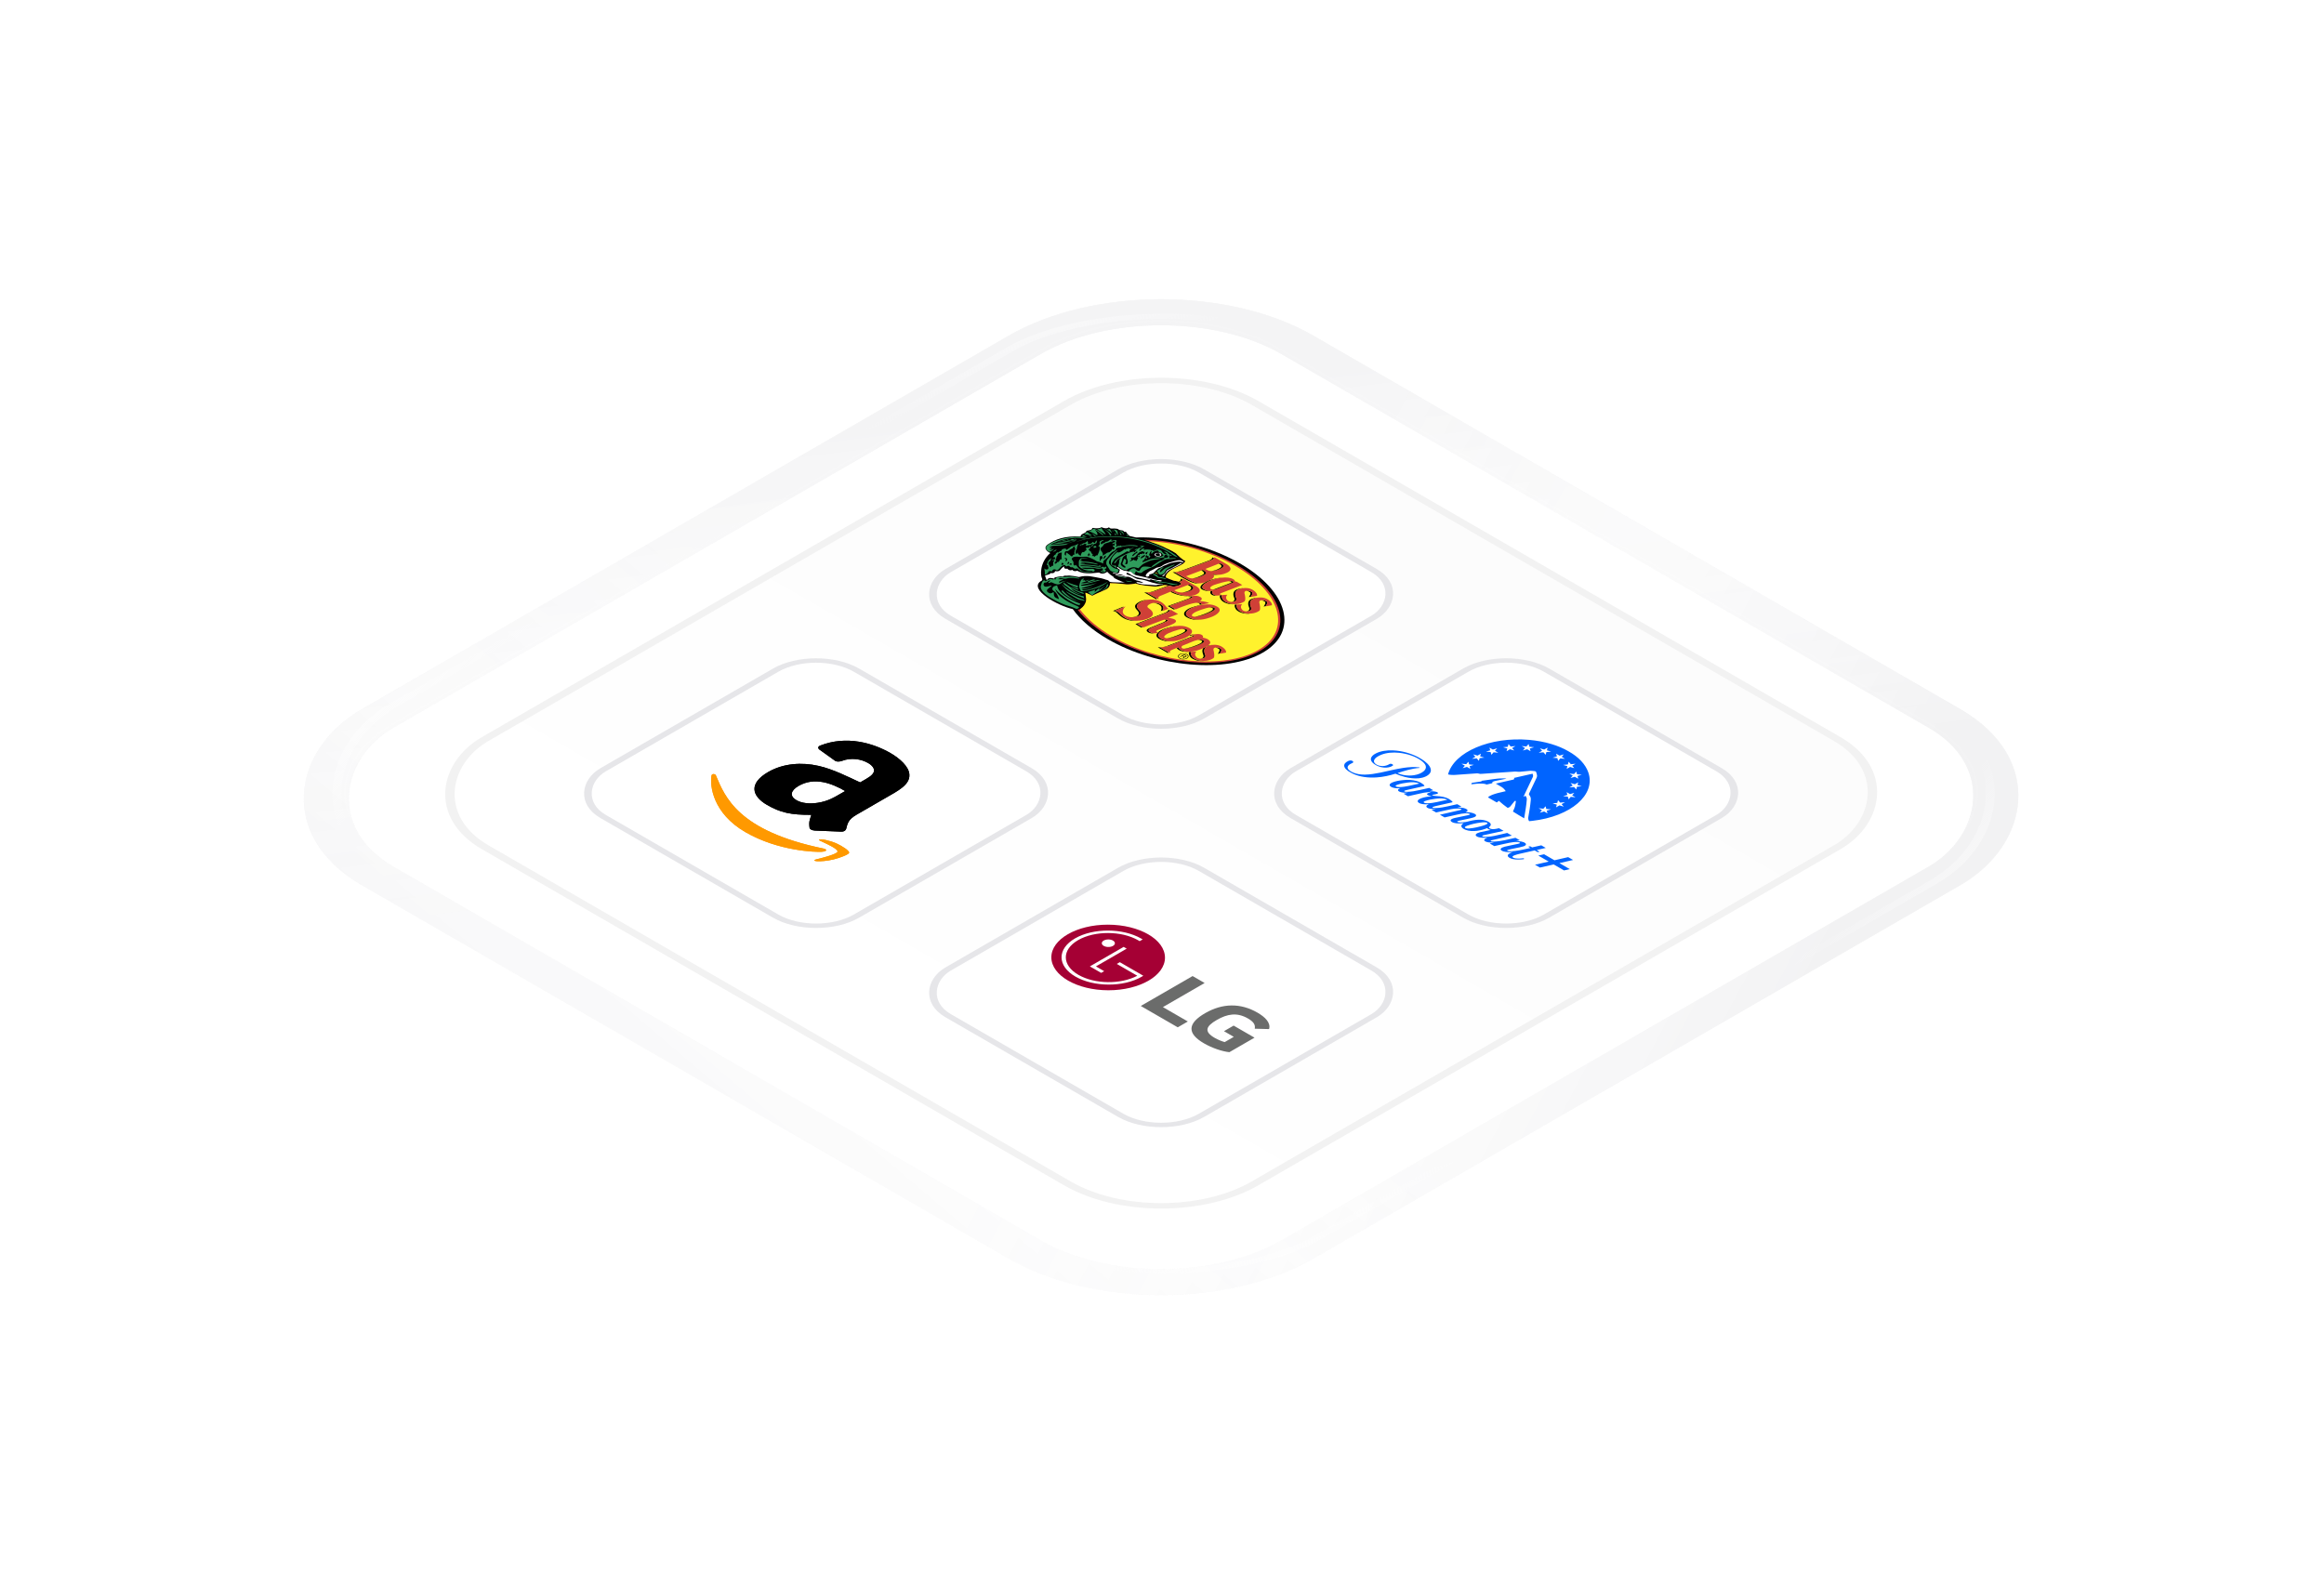 <svg width="232" height="158" viewBox="0 0 232 158" fill="none" xmlns="http://www.w3.org/2000/svg">
<g filter="url(#filter0_d_1_249)">
<g filter="url(#filter1_d_1_249)">
<rect width="102.36" height="102.36" rx="13.879" transform="matrix(0.866 0.5 -0.866 0.5 115.906 8.752)" fill="white"/>
<rect x="1.09419e-07" y="-1.836" width="106.032" height="106.031" rx="15.715" transform="matrix(0.866 0.5 -0.866 0.5 114.316 7.834)" stroke="url(#paint0_linear_1_249)" stroke-opacity="0.1" stroke-width="3.671"/>
<rect x="1.09419e-07" y="-1.836" width="106.032" height="106.031" rx="15.715" transform="matrix(0.866 0.5 -0.866 0.5 114.316 7.834)" stroke="url(#paint1_linear_1_249)" stroke-opacity="0.1" stroke-width="3.671"/>
<rect x="1.09419e-07" y="-1.836" width="106.032" height="106.031" rx="15.715" transform="matrix(0.866 0.5 -0.866 0.5 114.316 7.834)" stroke="url(#paint2_linear_1_249)" stroke-opacity="0.1" stroke-width="3.671"/>
<rect x="1.09419e-07" y="-1.836" width="106.032" height="106.031" rx="15.715" transform="matrix(0.866 0.5 -0.866 0.5 114.316 7.834)" stroke="white" stroke-opacity="0.5" stroke-width="3.671"/>
</g>
<g filter="url(#filter2_i_1_249)">
<path d="M127.838 15.743L192.445 53.044C199.035 56.848 199.035 63.017 192.445 66.821L127.838 104.122C121.248 107.927 110.564 107.927 103.974 104.122L39.367 66.821C32.777 63.017 32.777 56.848 39.367 53.044L103.974 15.743C110.564 11.938 121.248 11.938 127.838 15.743Z" stroke="white" stroke-opacity="0.1" stroke-width="0.203"/>
</g>
<rect opacity="0.4" width="106.408" height="105.83" rx="17.349" transform="matrix(0.866 0.5 -0.866 0.5 115.906 7.017)" stroke="url(#paint3_linear_1_249)" stroke-width="0.734"/>
<rect opacity="0.4" width="106.408" height="105.83" rx="17.349" transform="matrix(-0.866 -0.5 -0.866 0.5 208.056 60.221)" stroke="url(#paint4_linear_1_249)" stroke-width="0.734"/>
<rect opacity="0.4" width="106.408" height="105.83" rx="17.349" transform="matrix(-0.866 -0.5 0.866 -0.5 116.404 113.136)" stroke="url(#paint5_linear_1_249)" stroke-width="0.734"/>
<rect opacity="0.4" width="106.408" height="105.83" rx="17.349" transform="matrix(0.866 0.5 0.866 -0.5 24.253 59.931)" stroke="url(#paint6_linear_1_249)" stroke-width="0.734"/>
<rect x="1.59769e-07" y="-0.383" width="88.731" height="88.731" rx="10.804" transform="matrix(-0.866 -0.5 0.866 -0.5 116.25 104.212)" fill="url(#paint7_linear_1_249)" stroke="#F2F2F2" stroke-width="0.766"/>
<rect width="29.832" height="29.832" rx="4.972" transform="matrix(0.866 0.5 -0.866 0.5 150.357 45.118)" fill="white"/>
<rect x="-5.55666e-08" y="0.311" width="29.211" height="29.211" rx="4.661" transform="matrix(0.866 0.5 -0.866 0.5 150.626 45.273)" stroke="#080821" stroke-opacity="0.1" stroke-width="0.622"/>
<g clip-path="url(#clip0_1_249)">
<g clip-path="url(#clip1_1_249)">
<path d="M154.855 55.13C155.492 55.318 156.069 55.562 156.572 55.856C157.595 56.421 158.289 57.176 158.562 57.977C159.324 60.203 156.819 62.364 152.964 62.804C152.859 62.816 152.754 62.827 152.649 62.835C152.575 62.72 152.543 62.597 152.56 62.476C152.666 61.896 152.762 61.319 152.813 60.738C152.831 60.59 152.813 60.439 152.717 60.301C152.68 60.23 152.595 60.158 152.643 60.081C152.856 59.636 153.066 59.193 153.277 58.75C153.342 58.594 153.456 58.44 153.442 58.277C153.428 58.161 153.385 58.047 153.351 57.932C153.337 57.882 153.26 57.84 153.172 57.836C153.007 57.822 152.839 57.791 152.671 57.813C152.364 57.842 152.06 57.87 151.75 57.901C151.56 57.922 151.369 57.872 151.179 57.886C150.113 57.96 149.046 58.034 147.98 58.105C147.906 58.111 147.832 58.115 147.759 58.115C147.642 58.096 147.534 58.051 147.409 58.064C146.721 58.113 146.036 58.161 145.348 58.21C145.08 58.236 144.808 58.223 144.555 58.169C145.143 55.925 148.768 54.38 152.651 54.718C153.422 54.786 154.167 54.924 154.855 55.13ZM156.111 56.168C155.969 56.211 155.827 56.253 155.685 56.293L155.347 56.097C155.369 56.189 155.398 56.281 155.423 56.371C155.281 56.414 155.136 56.455 154.994 56.498C155.15 56.513 155.31 56.526 155.469 56.542C155.494 56.632 155.517 56.724 155.546 56.816C155.62 56.734 155.691 56.65 155.765 56.568C155.921 56.583 156.083 56.598 156.239 56.613L155.898 56.416C155.964 56.332 156.037 56.25 156.111 56.168ZM154.494 55.49C154.38 55.556 154.266 55.621 154.155 55.685C154.013 55.646 153.877 55.6 153.732 55.566C153.803 55.646 153.874 55.726 153.945 55.807C153.831 55.872 153.718 55.938 153.607 56.002L154.079 55.959C154.153 56.041 154.224 56.125 154.298 56.207C154.323 56.117 154.346 56.025 154.374 55.933C154.531 55.918 154.69 55.905 154.849 55.889L154.42 55.762C154.443 55.67 154.468 55.58 154.494 55.49ZM157.286 57.102C157.126 57.115 156.97 57.13 156.811 57.146L156.595 56.9C156.569 56.99 156.546 57.082 156.518 57.174C156.362 57.189 156.202 57.202 156.043 57.218C156.185 57.261 156.33 57.302 156.472 57.345C156.45 57.437 156.424 57.527 156.396 57.619C156.509 57.553 156.623 57.488 156.737 57.422C156.876 57.46 157.01 57.511 157.155 57.538C157.087 57.46 157.015 57.379 156.947 57.3C157.061 57.231 157.175 57.166 157.286 57.102ZM152.595 55.132C152.521 55.214 152.45 55.298 152.376 55.38C152.216 55.367 152.06 55.352 151.904 55.337C152.017 55.403 152.131 55.469 152.245 55.534C152.171 55.616 152.097 55.698 152.026 55.782C152.171 55.741 152.313 55.698 152.455 55.656C152.569 55.721 152.68 55.785 152.794 55.851C152.771 55.759 152.745 55.669 152.72 55.579C152.862 55.536 153.007 55.495 153.149 55.452C152.993 55.437 152.831 55.423 152.674 55.408L152.595 55.132ZM157.357 57.882C157.283 57.964 157.212 58.047 157.138 58.129C156.978 58.116 156.822 58.102 156.666 58.087C156.779 58.152 156.89 58.216 157.004 58.282C156.93 58.364 156.859 58.448 156.785 58.53C156.927 58.487 157.069 58.448 157.209 58.404C157.325 58.468 157.436 58.535 157.553 58.599C157.527 58.508 157.504 58.417 157.479 58.326C157.621 58.284 157.766 58.243 157.908 58.2C157.752 58.185 157.593 58.172 157.436 58.157C157.405 58.064 157.382 57.972 157.357 57.882ZM150.809 55.382L150.593 55.135C150.567 55.226 150.545 55.318 150.516 55.41C150.36 55.424 150.201 55.437 150.042 55.454L150.471 55.58C150.445 55.67 150.422 55.762 150.397 55.853L150.738 55.656L151.165 55.781C151.093 55.697 151.02 55.615 150.948 55.534C151.062 55.469 151.173 55.405 151.287 55.339C151.125 55.35 150.968 55.365 150.809 55.382ZM157.55 58.955C157.436 59.021 157.325 59.085 157.212 59.15C157.069 59.108 156.924 59.067 156.782 59.024C156.856 59.106 156.927 59.19 157.001 59.272C156.887 59.337 156.777 59.401 156.663 59.467C156.819 59.452 156.978 59.439 157.135 59.424L157.351 59.671C157.376 59.58 157.399 59.489 157.428 59.397C157.584 59.382 157.743 59.369 157.902 59.352L157.473 59.226C157.499 59.136 157.524 59.045 157.55 58.955ZM157.16 60.007C157.018 60.05 156.876 60.089 156.737 60.133C156.617 60.071 156.507 60.004 156.393 59.938L156.47 60.212C156.327 60.255 156.182 60.296 156.04 60.339C156.197 60.353 156.356 60.367 156.512 60.381C156.541 60.473 156.563 60.565 156.589 60.656C156.663 60.573 156.734 60.49 156.808 60.408C156.964 60.422 157.126 60.437 157.283 60.452L156.944 60.257C157.015 60.173 157.089 60.091 157.16 60.007ZM149.029 55.687L148.691 55.492C148.714 55.584 148.739 55.674 148.765 55.764C148.623 55.807 148.478 55.848 148.336 55.891C148.492 55.905 148.651 55.918 148.808 55.933C148.833 56.023 148.856 56.115 148.884 56.207C148.958 56.125 149.029 56.041 149.103 55.959C149.26 55.974 149.419 55.987 149.575 56.002C149.462 55.936 149.351 55.872 149.237 55.807C149.308 55.723 149.382 55.641 149.456 55.559C149.314 55.602 149.172 55.644 149.029 55.687ZM155.75 60.985C155.682 60.903 155.608 60.821 155.534 60.739L155.46 61.012C155.304 61.026 155.145 61.04 154.986 61.056C155.128 61.099 155.27 61.138 155.412 61.181C155.389 61.273 155.361 61.365 155.338 61.456L155.679 61.26C155.821 61.302 155.964 61.342 156.106 61.384C156.035 61.301 155.964 61.22 155.89 61.138C156.003 61.072 156.117 61.007 156.231 60.941C156.072 60.954 155.909 60.972 155.75 60.985ZM147.838 56.096C147.724 56.161 147.611 56.224 147.5 56.291C147.352 56.252 147.213 56.207 147.068 56.166C147.142 56.248 147.21 56.33 147.284 56.412C147.17 56.478 147.056 56.544 146.945 56.608C147.105 56.595 147.261 56.58 147.417 56.565L147.633 56.811C147.659 56.721 147.685 56.627 147.71 56.537C147.867 56.522 148.026 56.509 148.185 56.493C148.043 56.45 147.898 56.409 147.759 56.368C147.784 56.278 147.81 56.188 147.838 56.096ZM146.587 56.897C146.513 56.979 146.442 57.059 146.371 57.143C146.209 57.131 146.05 57.115 145.894 57.1L146.235 57.297C146.161 57.379 146.09 57.463 146.016 57.545C146.158 57.502 146.3 57.46 146.445 57.419L146.783 57.614C146.761 57.522 146.732 57.43 146.71 57.338C146.852 57.295 146.994 57.256 147.136 57.214C146.98 57.199 146.82 57.185 146.661 57.169C146.638 57.081 146.61 56.989 146.587 56.897ZM154.292 61.345C154.218 61.427 154.147 61.511 154.073 61.593C153.917 61.578 153.754 61.563 153.598 61.548L153.936 61.744C153.865 61.828 153.791 61.91 153.718 61.992C153.86 61.949 154.005 61.908 154.147 61.865L154.485 62.061C154.46 61.97 154.437 61.878 154.408 61.786C154.551 61.744 154.696 61.703 154.838 61.66C154.681 61.645 154.522 61.632 154.363 61.616C154.34 61.527 154.315 61.437 154.292 61.345ZM151.128 58.52C151.75 58.38 152.373 58.234 152.995 58.095C153.035 58.206 153.072 58.323 153.015 58.435C152.828 58.825 152.64 59.219 152.455 59.612C152.336 59.874 152.197 60.135 152.088 60.398C152.171 60.377 152.228 60.334 152.287 60.299C152.37 60.413 152.43 60.532 152.418 60.657C152.376 61.289 152.251 61.919 152.154 62.55C151.776 62.328 151.395 62.105 151.034 61.873C151.108 61.686 151.21 61.506 151.247 61.314C151.281 61.156 151.312 61 151.327 60.841C151.321 60.792 151.204 60.803 151.187 60.843C151.042 61.015 150.914 61.191 150.772 61.361C150.718 61.429 150.627 61.481 150.508 61.511C150.192 61.286 149.899 61.048 149.629 60.803C149.561 60.859 149.49 60.913 149.422 60.969C149.126 60.798 148.833 60.629 148.538 60.459C148.748 60.248 149.14 60.137 149.504 60.032C149.769 59.961 150.039 59.897 150.314 59.84C150.212 59.682 150.076 59.528 149.874 59.405C149.695 59.295 149.504 59.191 149.325 59.085C149.902 58.952 150.482 58.82 151.059 58.687C151.179 58.664 151.19 58.576 151.128 58.52ZM149.919 58.568C150.073 58.571 150.223 58.559 150.374 58.574C150.346 58.594 150.306 58.607 150.269 58.615C149.919 58.686 149.57 58.756 149.223 58.829C149.075 58.858 148.913 58.939 148.984 59.039C148.802 59.094 148.606 59.129 148.415 59.177C148.299 59.126 148.159 59.094 148.012 59.088C147.636 59.065 147.258 59.109 146.894 59.152C146.855 59.093 146.894 59.014 147.014 58.998C147.287 58.952 147.562 58.917 147.841 58.875C147.904 58.871 147.912 58.837 147.901 58.807C148.293 58.752 148.685 58.696 149.081 58.638C149.351 58.604 149.632 58.563 149.919 58.568ZM139.048 55.767C139.98 55.807 140.85 56.073 141.538 56.427C142.027 56.683 142.465 56.989 142.704 57.346C142.852 57.57 142.9 57.824 142.744 58.049C142.553 58.313 142.141 58.502 141.655 58.553C141.18 58.6 140.697 58.532 140.262 58.425C139.918 58.338 139.596 58.228 139.301 58.096C138.723 58.282 138.092 58.42 137.433 58.466C136.614 58.528 135.744 58.413 135.093 58.113C134.729 57.936 134.365 57.732 134.232 57.461C134.138 57.282 134.195 57.076 134.408 56.933C134.507 56.872 134.61 56.8 134.757 56.777C134.937 56.749 135.141 56.857 135.084 56.962C135.056 57.021 134.954 57.051 134.877 57.089C134.638 57.191 134.485 57.371 134.541 57.545C134.595 57.727 134.831 57.87 135.073 57.98C135.406 58.129 135.829 58.193 136.247 58.188C136.785 58.18 137.302 58.088 137.808 57.987C138.578 57.827 139.329 57.63 140.119 57.512C140.64 57.435 141.186 57.399 141.711 57.469L141.703 57.517C140.907 57.58 140.199 57.814 139.508 58.032C139.969 58.252 140.58 58.333 141.157 58.246C141.566 58.184 141.919 58.036 142.146 57.829C142.32 57.673 142.385 57.484 142.323 57.3C142.24 57.059 141.99 56.849 141.703 56.67C141.168 56.329 140.455 56.097 139.67 56.009C139.062 55.943 138.399 55.997 137.885 56.206C137.549 56.34 137.242 56.531 137.168 56.77C137.077 57.062 137.555 57.355 138.058 57.333C138.306 57.325 138.53 57.245 138.698 57.141C138.843 57.041 139.15 57.179 139.048 57.287C138.826 57.445 138.476 57.519 138.132 57.484C137.748 57.447 137.424 57.302 137.185 57.131C136.981 56.987 136.833 56.803 136.853 56.611C136.873 56.399 137.075 56.207 137.347 56.073C137.8 55.835 138.442 55.739 139.048 55.767ZM156.546 66.425L157.038 66.709C156.583 66.814 156.126 66.918 155.671 67.023C156.018 67.223 156.362 67.421 156.708 67.622C156.518 67.666 156.327 67.71 156.134 67.753C155.793 67.553 155.443 67.357 155.105 67.156C154.644 67.254 154.192 67.364 153.729 67.467L153.237 67.183C153.692 67.078 154.15 66.975 154.605 66.87L153.567 66.271C153.757 66.227 153.948 66.182 154.141 66.139L155.179 66.739C155.634 66.633 156.091 66.53 156.546 66.425ZM152.95 65.452C153.254 65.384 153.561 65.316 153.863 65.247L154.312 65.506C154.01 65.575 153.703 65.644 153.402 65.713C153.499 65.769 153.595 65.824 153.695 65.882C153.629 65.897 153.564 65.911 153.499 65.926C153.399 65.869 153.302 65.813 153.203 65.755C152.708 65.867 152.208 65.979 151.713 66.09C151.52 66.139 151.321 66.185 151.147 66.259C151.062 66.295 150.96 66.355 150.997 66.422C151.039 66.492 151.17 66.532 151.29 66.552C151.568 66.588 151.853 66.565 152.128 66.54L152.131 66.63C151.759 66.668 151.358 66.696 150.997 66.612C150.755 66.552 150.505 66.427 150.516 66.263C150.542 66.097 150.798 65.989 151.031 65.916C150.712 65.939 150.366 65.936 150.073 65.849C149.922 65.801 149.769 65.709 149.811 65.603C149.862 65.491 150.05 65.432 150.215 65.383C150.636 65.278 151.079 65.202 151.509 65.105C151.585 65.091 151.659 65.068 151.725 65.036C151.781 64.968 151.625 64.93 151.534 64.92C151.238 64.89 150.946 64.945 150.667 64.994C150.164 65.094 149.672 65.214 149.174 65.324L148.72 65.061C148.867 65.028 149.015 64.995 149.16 64.961C148.901 64.972 148.62 64.981 148.39 64.903C148.27 64.861 148.148 64.793 148.162 64.707C148.188 64.606 148.341 64.541 148.478 64.485C148.182 64.508 147.872 64.503 147.599 64.431C147.432 64.386 147.278 64.285 147.324 64.173C147.372 64.056 147.571 63.991 147.744 63.94C148.097 63.858 148.455 63.786 148.816 63.712C148.663 63.679 148.532 63.613 148.458 63.528C148.157 63.659 147.813 63.75 147.446 63.797C147.065 63.846 146.638 63.83 146.306 63.7C146.104 63.62 145.916 63.505 145.885 63.359C145.859 63.236 145.976 63.119 146.124 63.034C145.797 63.059 145.444 63.085 145.134 63.001C144.97 62.952 144.793 62.86 144.813 62.743C144.844 62.624 145.055 62.561 145.231 62.515C145.663 62.423 146.095 62.335 146.525 62.244C146.61 62.225 146.704 62.2 146.749 62.154C146.761 62.121 146.712 62.1 146.67 62.085C146.559 62.047 146.425 62.046 146.3 62.049C146.024 62.061 145.766 62.111 145.51 62.17C145.075 62.267 144.645 62.364 144.21 62.461L143.744 62.192C144.41 62.038 145.08 61.887 145.746 61.732C145.808 61.713 145.916 61.693 145.899 61.64C145.828 61.58 145.686 61.576 145.572 61.57C145.063 61.558 144.603 61.696 144.137 61.795C143.878 61.852 143.625 61.91 143.366 61.967L142.914 61.706C143.059 61.672 143.207 61.639 143.352 61.608C143.116 61.616 142.866 61.629 142.65 61.566C142.51 61.526 142.377 61.448 142.391 61.352C142.4 61.264 142.516 61.197 142.627 61.146C142.363 61.161 142.078 61.161 141.834 61.092C141.655 61.038 141.495 60.93 141.527 60.806C141.564 60.69 141.729 60.608 141.891 60.544C142.203 60.429 142.573 60.377 142.934 60.342C142.783 60.317 142.624 60.288 142.519 60.217C142.462 60.181 142.434 60.125 142.485 60.083C142.559 60.01 142.715 60.005 142.823 59.963C142.741 59.928 142.638 59.938 142.544 59.943C142.263 59.961 141.993 60.022 141.731 60.081C141.339 60.17 140.95 60.257 140.557 60.345L140.117 60.091C140.262 60.056 140.409 60.024 140.557 59.991C140.301 60.001 140.034 59.994 139.801 59.925C139.676 59.886 139.559 59.818 139.559 59.733C139.565 59.651 139.676 59.587 139.787 59.543C139.52 59.562 139.232 59.554 138.999 59.469C138.851 59.413 138.721 59.324 138.723 59.218C138.729 59.103 138.883 59.017 139.033 58.953C139.346 58.829 139.721 58.77 140.094 58.732C140.537 58.682 140.995 58.714 141.404 58.822C141.711 58.904 141.956 59.052 142.141 59.214C142.169 59.247 142.243 59.313 142.155 59.334C141.572 59.47 140.975 59.595 140.392 59.735C140.31 59.763 140.176 59.781 140.168 59.845C140.23 59.907 140.378 59.904 140.489 59.905C140.91 59.895 141.319 59.82 141.706 59.731C142.03 59.659 142.354 59.587 142.675 59.516L143.082 59.751C142.948 59.782 142.817 59.815 142.681 59.848C142.928 59.843 143.187 59.845 143.412 59.915C143.494 59.943 143.608 60.002 143.542 60.063C143.406 60.165 143.153 60.157 142.974 60.217L142.96 60.235C143.053 60.312 143.25 60.311 143.397 60.327C143.832 60.345 144.282 60.421 144.606 60.598C144.745 60.678 144.884 60.766 144.975 60.867C145.001 60.895 145.029 60.948 144.953 60.959C144.483 61.066 144.014 61.169 143.545 61.276C143.375 61.315 143.196 61.35 143.042 61.412C143.002 61.425 142.988 61.453 143.011 61.476C143.016 61.48 143.019 61.484 143.022 61.486C143.113 61.529 143.235 61.527 143.346 61.526C143.758 61.514 144.156 61.438 144.537 61.35C144.85 61.281 145.163 61.212 145.476 61.14C145.615 61.22 145.751 61.299 145.891 61.379C145.76 61.412 145.623 61.445 145.49 61.476C145.774 61.47 146.081 61.486 146.317 61.59C146.411 61.634 146.513 61.696 146.502 61.772C146.491 61.847 146.38 61.895 146.294 61.941C146.633 61.932 146.999 61.977 147.247 62.12C147.355 62.179 147.395 62.281 147.309 62.356C147.181 62.459 146.968 62.501 146.775 62.55C146.408 62.633 146.027 62.702 145.66 62.786C145.589 62.807 145.484 62.822 145.464 62.876C145.487 62.926 145.584 62.939 145.66 62.95C145.877 62.97 146.095 62.942 146.306 62.919C146.456 62.904 146.587 62.852 146.729 62.819C147.082 62.737 147.46 62.669 147.844 62.694C148.191 62.714 148.532 62.822 148.728 62.991C148.856 63.108 148.853 63.254 148.72 63.367C148.683 63.405 148.606 63.443 148.646 63.492C148.702 63.577 148.865 63.625 149.015 63.63C149.237 63.636 149.444 63.582 149.643 63.539C149.8 63.627 149.948 63.715 150.101 63.804C149.45 63.947 148.796 64.081 148.148 64.226C148.074 64.249 147.958 64.267 147.96 64.324C148.012 64.39 148.162 64.395 148.273 64.4C148.674 64.401 149.069 64.334 149.439 64.245C149.78 64.166 150.124 64.089 150.465 64.011C150.619 64.099 150.772 64.188 150.926 64.276C150.266 64.427 149.601 64.575 148.944 64.731C148.884 64.749 148.796 64.767 148.799 64.812C148.867 64.877 149.024 64.872 149.14 64.874C149.899 64.849 150.585 64.644 151.287 64.495C151.429 64.577 151.571 64.659 151.713 64.741C151.588 64.77 151.469 64.8 151.344 64.83C151.682 64.828 152.083 64.862 152.282 65.043C152.407 65.151 152.285 65.294 152.1 65.345C151.611 65.493 151.059 65.555 150.559 65.693C150.516 65.708 150.454 65.724 150.448 65.757C150.476 65.81 150.582 65.824 150.661 65.831C150.852 65.846 151.042 65.831 151.227 65.81C151.767 65.754 152.265 65.618 152.776 65.513L152.555 65.384C152.62 65.37 152.688 65.356 152.754 65.342C152.805 65.371 152.876 65.412 152.95 65.452ZM140.537 58.978C140.171 59.026 139.801 59.088 139.48 59.205C139.409 59.236 139.286 59.277 139.326 59.339C139.392 59.416 139.556 59.433 139.693 59.433C140.026 59.431 140.35 59.372 140.662 59.309C141.006 59.236 141.348 59.16 141.689 59.081C141.376 58.917 140.921 58.927 140.537 58.978ZM143.292 60.598C142.937 60.646 142.581 60.706 142.274 60.821C142.2 60.851 142.087 60.897 142.129 60.958C142.198 61.036 142.365 61.051 142.502 61.051C142.826 61.048 143.144 60.989 143.446 60.926C143.793 60.851 144.142 60.774 144.486 60.697C144.165 60.528 143.69 60.545 143.292 60.598ZM148.356 62.957C148.177 62.926 147.989 62.952 147.813 62.971C147.332 63.032 146.874 63.139 146.459 63.29C146.354 63.334 146.189 63.397 146.249 63.484C146.337 63.574 146.539 63.576 146.698 63.562C147.176 63.517 147.633 63.41 148.057 63.28C148.205 63.228 148.373 63.18 148.472 63.093C148.535 63.037 148.455 62.971 148.356 62.957Z" fill="#0064FF"/>
</g>
</g>
<rect width="29.832" height="29.832" rx="4.972" transform="matrix(0.866 0.5 -0.866 0.5 115.912 65.008)" fill="white"/>
<rect x="-5.55666e-08" y="0.311" width="29.211" height="29.211" rx="4.661" transform="matrix(0.866 0.5 -0.866 0.5 116.181 65.163)" stroke="#080821" stroke-opacity="0.1" stroke-width="0.622"/>
<g clip-path="url(#clip2_1_249)">
<g clip-path="url(#clip3_1_249)">
<path d="M122.187 83.802L123.165 84.367L122.26 84.89C122.012 84.825 121.592 84.661 121.258 84.468C120.176 83.844 120.362 83.32 121.471 82.68C122.53 82.069 123.496 81.907 124.577 82.531C125.179 82.879 125.333 83.184 125.258 83.555L126.689 83.592C126.879 82.955 126.279 82.382 125.531 81.95C123.85 80.979 122.053 80.995 120.312 82C118.579 83.001 118.439 84.004 120.197 85.019C121.004 85.485 121.997 85.823 122.726 85.898L125.236 84.449L123.151 83.245L122.187 83.802ZM116.091 81.397L118.58 82.834L117.573 83.416L113.882 81.285L119.054 78.298L120.256 78.992L116.091 81.397Z" fill="#6B6C6B"/>
<path d="M110.641 79.718C113.773 79.722 116.306 78.26 116.297 76.452C116.289 74.643 113.743 73.173 110.61 73.168C107.478 73.163 104.945 74.626 104.954 76.434C104.962 78.243 107.509 79.713 110.641 79.718Z" fill="#A50034"/>
<path d="M110.186 75.288C110.278 75.341 110.395 75.376 110.522 75.391C110.649 75.405 110.78 75.398 110.899 75.369C111.019 75.341 111.12 75.292 111.192 75.23C111.263 75.168 111.3 75.095 111.3 75.02C111.299 74.946 111.26 74.873 111.188 74.81C111.115 74.748 111.013 74.7 110.893 74.671C110.774 74.642 110.642 74.635 110.515 74.649C110.389 74.664 110.272 74.7 110.181 74.752C110.12 74.787 110.072 74.829 110.04 74.875C110.007 74.921 109.991 74.97 109.991 75.02C109.992 75.07 110.009 75.119 110.042 75.165C110.076 75.211 110.125 75.253 110.186 75.288ZM113.532 78.267L111.487 77.087L111.789 76.913L114.133 78.266C114.078 78.302 114.022 78.337 113.962 78.371C112.148 79.418 109.191 79.409 107.357 78.35C105.524 77.292 105.507 75.585 107.322 74.537C109.137 73.489 112.094 73.498 113.927 74.557C113.976 74.585 114.023 74.613 114.069 74.642L113.77 74.815C113.724 74.786 113.677 74.758 113.629 74.73C111.962 73.768 109.274 73.759 107.625 74.711C105.976 75.663 105.99 77.216 107.657 78.178C109.278 79.114 111.867 79.148 113.524 78.272L113.532 78.267ZM110.227 77.809L109.406 77.334L112.477 75.561L112.173 75.386L108.798 77.334L109.103 77.51L109.105 77.509L109.927 77.983L110.227 77.809Z" fill="white"/>
</g>
</g>
<rect width="29.832" height="29.832" rx="4.972" transform="matrix(0.866 0.5 -0.866 0.5 115.912 25.231)" fill="white"/>
<rect x="-5.55666e-08" y="0.311" width="29.211" height="29.211" rx="4.661" transform="matrix(0.866 0.5 -0.866 0.5 116.181 25.387)" stroke="#080821" stroke-opacity="0.1" stroke-width="0.622"/>
<g clip-path="url(#clip4_1_249)">
<g clip-path="url(#clip5_1_249)">
<path d="M123.816 37.047C128.749 39.895 129.788 43.94 126.132 46.051C122.479 48.159 115.473 47.559 110.541 44.711C108.959 43.798 107.779 42.762 107.024 41.705C106.905 41.677 106.79 41.642 106.685 41.613L106.271 41.471C105.263 41.077 104.38 40.582 103.798 39.959C103.583 39.689 103.47 39.479 103.533 39.18C103.604 39.037 103.677 38.956 103.828 38.835C104.045 38.763 103.924 38.611 103.886 38.505C103.857 38.396 103.842 38.288 103.834 38.18C103.796 37.453 104.056 36.704 104.721 36.078C104.269 35.82 104.119 35.513 104.487 35.201C104.886 34.913 105.372 34.678 105.951 34.523C106.539 34.379 107.146 34.331 107.788 34.361C107.815 34.15 108.152 34.095 108.334 33.942C108.382 33.895 108.351 33.857 108.334 33.809C108.533 33.784 108.913 33.745 108.928 33.606C108.98 33.469 109.164 33.491 109.344 33.537C109.463 33.553 109.79 33.541 109.848 33.471L109.896 33.387C110.045 33.456 110.329 33.594 110.524 33.52C110.607 33.433 110.744 33.437 110.842 33.51C110.9 33.566 110.919 33.574 111.036 33.567C111.292 33.55 111.624 33.556 111.768 33.698C111.789 33.715 111.823 33.719 111.854 33.725C112.026 33.752 112.21 33.759 112.266 33.871C112.289 33.902 112.319 33.897 112.365 33.892C112.672 33.896 112.626 34.273 112.812 34.315C113.017 34.361 113.222 34.407 113.425 34.456C116.812 34.358 120.722 35.26 123.816 37.047Z" fill="white"/>
<path d="M107.095 41.662C105.585 41.331 102.673 39.698 103.892 38.878C103.892 38.878 104.141 38.797 104.016 38.582C103.892 38.368 103.713 37.086 104.844 36.068C104.844 36.068 103.947 35.646 104.623 35.193C105.298 34.738 106.233 34.326 107.888 34.421C107.888 34.421 107.815 34.285 108.122 34.136C108.428 33.989 108.48 33.939 108.447 33.85C108.447 33.85 109.02 33.778 109.02 33.638C109.02 33.5 109.25 33.575 109.31 33.588C109.371 33.603 109.883 33.614 109.944 33.48C109.944 33.48 110.183 33.589 110.363 33.594C110.543 33.599 110.603 33.554 110.603 33.554C110.603 33.554 110.679 33.45 110.783 33.559C110.884 33.667 111.074 33.608 111.235 33.614C111.398 33.619 111.603 33.638 111.689 33.727C111.773 33.816 112.126 33.761 112.176 33.89C112.176 33.89 112.218 33.965 112.346 33.949C112.476 33.934 112.415 34.008 112.467 34.057C112.52 34.107 112.708 34.334 112.75 34.358C112.75 34.358 113.131 34.445 113.403 34.511C116.77 34.409 120.665 35.305 123.749 37.086C128.644 39.912 129.683 43.92 126.062 46.011C122.445 48.099 115.502 47.499 110.607 44.673C109.024 43.758 107.844 42.72 107.095 41.662Z" fill="black"/>
<path d="M107.421 34.98C107.421 34.98 108.764 34.205 111.881 34.439C114.994 34.674 117.207 36.07 117.578 36.484C117.578 36.484 117.358 36.466 117.08 36.252C116.803 36.037 115.216 34.894 112.145 34.526C109.032 34.212 107.421 34.98 107.421 34.98ZM105.541 39.288C105.541 39.288 105.459 40.217 107.792 41.1C107.792 41.1 107.926 41.153 107.792 41.231C107.658 41.308 107.327 41.153 106.781 40.838C106.233 40.522 105.344 39.76 105.346 39.604C105.346 39.604 105.334 40.432 107.482 41.339C107.482 41.339 107.834 41.47 107.679 41.559C107.524 41.648 107.493 41.679 107.285 41.571C107.078 41.464 106.614 41.326 106.396 41.261C106.181 41.194 103.694 40.2 103.911 39.336C104.127 38.472 104.386 38.895 104.386 38.895C104.386 38.895 104.869 38.519 105.058 38.71C105.058 38.71 105.334 38.609 105.396 38.751C105.396 38.751 105.191 38.406 106.099 38.466C106.099 38.466 106.511 38.465 106.771 38.436C107.028 38.406 107.503 38.489 107.658 38.554C107.81 38.621 107.781 38.638 107.605 38.609C107.43 38.58 106.842 38.489 106.511 38.598C106.181 38.704 105.924 38.495 105.758 38.59C105.593 38.686 105.541 38.692 105.871 38.68C106.202 38.668 106.202 38.692 106.047 38.757C105.892 38.822 105.735 38.889 105.727 38.942C105.716 38.996 105.696 39.09 105.942 38.96C106.191 38.828 106.614 38.824 106.388 38.86C106.16 38.895 106.078 38.978 106.005 39.02C105.934 39.061 105.777 39.27 105.417 39.169C105.058 39.068 105.005 38.919 104.84 39.014C104.675 39.11 104.591 39.025 104.694 38.966C104.798 38.906 104.963 38.704 104.735 38.824C104.509 38.942 104.489 39.039 104.353 39.008C104.221 38.978 104.076 39.216 104.261 39.383C104.446 39.55 105.202 39.151 104.932 39.389C104.664 39.628 104.292 39.782 104.675 40.028C105.055 40.272 105.202 39.711 105.2 40.128C105.2 40.546 105.478 40.552 105.583 40.612C105.685 40.671 105.756 40.712 105.654 40.475C105.551 40.237 105.459 40.014 105.189 39.849C104.922 39.682 105.116 39.449 105.2 39.401C105.282 39.354 105.541 39.288 105.541 39.288Z" fill="#2F9C5C"/>
<path d="M106.089 39.813C106.118 39.825 106.698 40.611 107.905 40.95C107.905 40.95 106.947 40.743 106.336 40.236C105.727 39.729 106.056 39.801 106.089 39.813ZM106.409 39.884C106.409 39.884 107.626 40.611 108.122 40.706C108.122 40.706 108.329 40.79 108.267 40.862C108.267 40.862 107.947 40.76 107.792 40.743C107.637 40.724 107.357 40.54 107.162 40.428C106.966 40.314 106.48 40.022 106.409 39.884ZM105.974 39.157C105.974 39.157 107.101 40.235 108.164 40.373L108.246 40.599C108.246 40.599 107.193 40.206 106.708 39.878C106.223 39.549 105.974 39.157 105.974 39.157Z" fill="#2F9C5C"/>
<path d="M106.162 38.99C106.162 38.99 107.162 39.806 108.153 40.022L108.195 40.164C108.195 40.164 107.658 40.008 106.904 39.598C106.904 39.598 107.151 39.955 107.925 40.187C107.925 40.187 107.607 40.182 107.172 39.931C106.739 39.681 106.687 39.508 106.398 39.342C106.11 39.175 106.17 39.055 106.162 38.99Z" fill="#2F9C5C"/>
<path d="M106.913 39.378C106.913 39.378 107.285 39.544 107.607 39.61L107.637 39.723C107.637 39.723 107.235 39.634 106.913 39.378ZM106.43 38.93C106.43 38.93 107.078 39.222 107.605 39.336L107.584 39.514C107.584 39.514 106.769 39.294 106.43 38.93ZM109.154 38.703C109.154 38.703 109.48 38.761 109.285 38.789C109.093 38.815 108.825 38.9 108.739 38.942C108.651 38.986 108.424 38.97 108.633 38.88C108.84 38.792 109.154 38.703 109.154 38.703ZM110.501 39.212C110.501 39.212 110.654 39.146 110.622 39.258C110.589 39.37 110.595 39.598 109.84 39.894C109.84 39.894 110.375 39.601 110.436 39.443C110.494 39.286 110.501 39.212 110.501 39.212ZM109.126 40.206C109.126 40.206 109.053 40.333 108.932 40.234C108.813 40.134 108.612 39.955 108.612 39.955C108.612 39.955 109.212 39.794 109.346 39.717C109.346 39.717 109.153 40.06 109.379 39.874C109.607 39.69 109.718 39.524 109.888 39.474C109.888 39.474 109.741 39.598 109.687 39.682C109.632 39.767 109.727 39.751 109.861 39.652C109.995 39.551 110.214 39.364 110.34 39.313C110.34 39.313 109.986 39.594 109.934 39.678C109.882 39.763 109.654 39.864 109.532 39.934C109.413 40.002 109.218 40.129 109.126 40.206Z" fill="#2F9C5C"/>
<path d="M110.467 39.046C110.467 39.046 109.659 39.729 107.998 39.886C107.998 39.886 107.889 39.855 107.856 39.751C107.822 39.647 107.697 39.49 107.737 39.32C107.777 39.149 107.843 38.773 108.038 38.66C108.23 38.549 108.258 38.695 108.157 38.708C108.057 38.719 107.95 38.842 108.35 38.78C108.35 38.78 108.111 38.98 108.666 38.738C108.666 38.738 108.81 38.715 108.584 38.823C108.356 38.931 108.072 39.003 108.072 39.003C108.072 39.003 107.676 39.115 108.206 39.08C108.731 39.045 109.544 38.776 109.544 38.776C109.544 38.776 109.888 38.75 109.793 38.787C109.699 38.827 109.454 38.876 109.367 38.903C109.279 38.929 108.432 39.165 108.157 39.2C107.883 39.235 107.756 39.362 108.157 39.33C108.557 39.3 109.299 39.127 109.513 39.043C109.513 39.043 109.026 39.262 108.764 39.328C108.505 39.393 108.239 39.501 108.126 39.52C108.009 39.539 107.804 39.643 108.179 39.613C108.551 39.581 108.844 39.497 109.191 39.412C108.804 39.559 108.369 39.67 108.183 39.678C107.999 39.685 107.884 39.875 108.498 39.759C109.114 39.643 109.992 39.281 110.36 39.061C110.728 38.842 110.467 39.046 110.467 39.046Z" fill="#2F9C5C"/>
<path d="M104.492 38.785C104.492 38.785 104.382 38.518 104.331 38.373C104.279 38.229 104.831 38.273 104.867 38.064C104.867 38.064 105.279 38.157 105.329 37.869C105.329 37.869 105.679 37.97 105.854 37.738C106.03 37.508 106.168 37.428 106.244 37.4C106.244 37.4 106.131 37.699 106.557 37.624C106.557 37.624 106.723 37.886 107.055 37.745C107.055 37.745 107.156 37.958 107.555 37.831C107.555 37.831 107.781 38.041 108.453 38.083C109.124 38.128 109.584 37.981 109.756 38.029C109.756 38.029 110.07 38.285 110.534 37.937C110.534 37.937 110.791 38.214 110.967 38.315C111.143 38.416 111.222 38.494 111.222 38.561C111.222 38.561 111.992 38.97 112.322 39.006C112.322 39.006 111.025 39.015 110.774 38.938C110.774 38.938 110.672 38.756 110.444 38.74C110.444 38.74 110.034 38.583 109.628 38.528C109.222 38.472 108.528 38.226 107.716 38.46C107.716 38.46 106.723 38.251 106.53 38.331C106.53 38.331 106.168 38.281 106.108 38.42C106.108 38.42 105.911 38.362 105.635 38.43C105.355 38.497 105.189 38.482 105.271 38.633C105.271 38.633 104.886 38.51 104.714 38.577C104.545 38.646 104.543 38.741 104.492 38.785Z" fill="white"/>
<path d="M111.456 34.861C111.456 34.861 111.343 35.097 111.431 35.184C111.521 35.27 111.454 35.318 111.408 35.352C111.364 35.387 111.337 35.533 111.611 35.356C111.611 35.356 111.776 35.391 111.902 35.309C111.902 35.309 111.873 35.429 112.157 35.352C112.442 35.275 113.119 35.21 113.554 35.347C113.554 35.347 113.607 35.438 113.487 35.403C113.366 35.369 112.546 35.265 111.887 35.482C111.887 35.482 111.477 35.503 111.418 35.641C111.358 35.78 111.32 35.819 111.126 35.904C110.931 35.99 110.716 36.271 110.67 36.358C110.626 36.444 110.348 36.716 110.253 36.763C110.155 36.81 110.096 37.008 110.142 37.119C110.142 37.119 109.774 36.943 109.634 36.93C109.492 36.917 109.393 36.827 109.289 36.767C109.184 36.706 108.858 36.542 108.684 36.485C108.513 36.429 108.414 36.416 108.295 36.434C108.176 36.45 107.749 36.455 107.644 36.438C107.54 36.421 107.243 36.404 107.092 36.515C106.944 36.628 106.988 36.696 107.071 36.805C107.153 36.913 107.19 37.029 107.161 37.116C107.13 37.201 107.234 37.426 107.398 37.245C107.398 37.245 107.563 37.461 107.699 37.607C107.833 37.755 108.124 37.956 108.421 37.922C108.603 37.902 108.791 37.899 108.975 37.914C108.975 37.914 109.216 37.836 108.998 37.831C108.782 37.827 108.423 37.854 108.048 37.637C107.676 37.422 107.69 37.353 107.699 37.245C107.705 37.137 107.653 36.856 107.778 36.723C107.906 36.589 107.935 36.468 108.64 36.624C108.64 36.624 107.749 36.542 108.004 36.663C108.004 36.663 107.757 36.684 108.01 36.736C108.01 36.736 107.496 36.835 108.123 36.835C108.123 36.835 107.481 36.938 108.146 36.926C108.81 36.913 109.483 37.12 109.617 37.181C109.617 37.181 109.552 37.228 109.393 37.18C109.236 37.132 108.303 36.99 108.033 36.998C107.765 37.008 107.772 37.038 108.259 37.085C108.259 37.085 108.393 37.119 108.234 37.124C108.079 37.129 107.908 37.151 107.908 37.151C107.908 37.151 107.638 37.203 107.981 37.203C108.326 37.201 109.416 37.297 109.648 37.361C109.879 37.426 109.655 37.34 109.669 37.288C109.669 37.288 109.828 37.344 109.931 37.335C109.931 37.335 109.933 37.431 109.814 37.439C109.694 37.447 109.372 37.409 109.201 37.37C109.027 37.331 108.115 37.28 107.99 37.292C107.862 37.305 107.69 37.397 107.988 37.387C108.287 37.379 108.751 37.396 108.969 37.444C109.184 37.491 109.774 37.547 109.879 37.53C109.983 37.513 110.098 37.379 110.149 37.451C110.201 37.525 110.314 37.53 110.305 37.458C110.299 37.384 110.427 37.431 110.439 37.491C110.456 37.552 110.491 37.599 110.366 37.62C110.238 37.641 110.253 37.693 110.381 37.793C110.506 37.892 110.098 38.104 109.916 37.931C109.738 37.758 110.119 37.935 110.186 37.896C110.253 37.857 110.081 37.802 110.015 37.807C109.945 37.81 110.119 37.746 110.113 37.69C110.104 37.634 110.058 37.564 109.902 37.604C109.814 37.624 109.72 37.633 109.625 37.63C109.531 37.626 109.439 37.609 109.358 37.582C109.178 37.522 109.079 37.542 108.931 37.534C108.782 37.525 108.257 37.534 108.19 37.522C108.126 37.508 107.824 37.542 108.196 37.629C108.571 37.715 109.058 37.59 109.184 37.672C109.311 37.753 109.372 37.788 109.259 37.784C109.148 37.78 109.341 37.857 109.238 37.892C109.131 37.927 108.019 38.181 107.592 37.616C107.592 37.616 107.458 37.582 107.376 37.629C107.295 37.676 107.159 37.53 107.077 37.49C106.996 37.453 106.912 37.552 106.801 37.418C106.688 37.285 106.592 37.34 106.488 37.391C106.383 37.444 106.352 37.262 106.27 37.258C106.188 37.255 106.078 37.319 105.979 37.376C105.883 37.431 105.575 37.927 105.425 37.763C105.278 37.599 105.038 37.728 105.036 37.901C105.036 37.901 104.724 37.806 104.67 37.931C104.619 38.057 104.446 38.224 104.314 38.233C104.314 38.233 104.312 37.708 104.23 37.6C104.23 37.6 104.454 37.79 104.603 37.668C104.753 37.547 104.582 37.388 104.619 37.332C104.655 37.275 104.544 37.228 104.5 37.28C104.5 37.28 104.5 37.263 104.523 37.146C104.523 37.146 104.626 36.973 104.567 36.913C104.567 36.913 104.745 36.878 104.655 36.809C104.655 36.809 104.881 36.655 104.925 36.559C104.925 36.559 104.948 36.804 104.768 36.908C104.588 37.012 104.657 37.173 104.716 37.24C104.777 37.309 104.799 37.59 104.94 37.423C104.94 37.423 104.971 37.294 105.09 37.362C105.09 37.362 105.195 37.249 105.143 37.124C105.09 37 105.247 36.849 105.254 36.775C105.254 36.775 105.178 36.732 105.061 36.809C105.061 36.809 104.992 36.719 105.239 36.69C105.486 36.658 105.268 36.334 105.12 36.534C105.12 36.534 105.18 36.274 105.373 36.224C105.373 36.224 105.375 36.084 105.584 35.981C105.584 35.981 105.672 36.102 105.785 35.891C105.785 35.891 105.957 35.904 105.988 35.774C106.015 35.645 106.314 35.61 106.405 35.628C106.405 35.628 106.398 35.823 106.538 35.706C106.683 35.588 106.808 35.55 106.846 35.484C106.884 35.422 106.959 35.386 107.093 35.369C107.093 35.369 107.442 35.288 107.658 35.12C107.658 35.12 107.482 35.472 107.503 35.554C107.528 35.636 107.444 35.702 107.398 35.813C107.355 35.925 107.361 36.18 107.461 36.158C107.557 36.137 107.505 36.046 107.564 36.012C107.564 36.012 107.601 36.215 107.894 36.348C107.894 36.348 107.898 36.068 108.078 35.964C108.078 35.964 108.223 36.011 108.267 35.925C108.311 35.84 108.467 35.776 108.467 35.776C108.467 35.776 108.369 35.574 108.459 35.512C108.459 35.512 108.593 35.546 108.683 35.547C108.683 35.547 108.773 35.401 108.834 35.366C108.834 35.366 108.878 35.522 108.808 35.586C108.744 35.65 108.534 35.841 108.773 35.771C108.773 35.771 108.75 35.922 108.93 35.931C108.93 35.931 108.9 36.069 109.011 36.133C109.124 36.198 109.11 36.284 108.99 36.353C108.99 36.353 109.273 36.344 109.26 36.455C109.26 36.455 109.421 36.242 109.557 36.301C109.557 36.301 109.737 35.914 109.743 35.831C109.752 35.749 109.879 35.564 109.737 35.404C109.737 35.404 109.563 35.418 109.72 35.284C109.877 35.15 109.729 35.054 109.773 34.952C109.819 34.848 110.005 34.791 110.095 34.775C110.185 34.757 110.214 34.818 110.08 34.861C109.946 34.904 109.839 35.05 109.9 35.12C109.961 35.188 109.952 35.27 110.065 35.101C110.065 35.101 110.342 35.08 110.327 34.95C110.327 34.95 110.542 34.947 110.641 34.873C110.737 34.801 110.871 34.697 110.961 34.688C110.961 34.688 110.865 34.898 111.05 34.835C111.237 34.77 111.469 34.73 111.456 34.861Z" fill="#2F9C5C"/>
<path d="M111.419 37.252C111.419 37.252 111.291 37.336 111.442 37.422C111.595 37.511 111.413 37.546 111.344 37.499C111.275 37.449 111.162 37.357 111.04 37.314C110.919 37.27 110.865 37.125 110.888 37.016C110.911 36.906 110.804 36.547 111.54 35.974C111.54 35.974 111.609 36.08 111.867 35.945C112.124 35.811 112.224 35.695 112.224 35.695C112.224 35.695 112.369 35.75 112.388 35.688C112.406 35.627 112.501 35.623 112.538 35.637C112.576 35.652 112.67 35.503 112.708 35.598C112.746 35.692 112.871 35.663 112.934 35.612C112.996 35.561 113.109 35.532 113.235 35.489C113.235 35.489 112.708 35.742 112.764 35.862C112.821 35.982 112.664 35.949 112.588 35.906C112.513 35.862 112.4 35.964 112.243 36.054C112.086 36.145 111.258 36.587 111.189 36.764C111.12 36.942 110.85 37.148 111.063 37.272C111.277 37.395 111.354 37.287 111.419 37.252Z" fill="#2F9C5C"/>
<path d="M111.465 35.808C111.465 35.808 111.63 35.79 111.517 35.855C111.404 35.92 110.486 36.827 110.752 37.164C111.017 37.501 111.208 37.584 111.456 37.651C111.708 37.716 111.708 37.752 111.655 37.816C111.603 37.883 111.603 37.926 111.611 37.974C111.62 38.023 111.498 38.04 111.36 38.006C111.222 37.969 110.892 37.926 110.768 37.724C110.647 37.524 110.502 37.281 110.465 37.226C110.427 37.168 110.394 36.863 110.599 36.648C110.804 36.434 111.024 36.114 111.465 35.808Z" fill="#2F9C5C"/>
<path d="M115.452 36.054C115.452 36.054 115.653 36.086 115.67 36.047C115.67 36.047 115.831 36.048 115.887 36.129C115.944 36.21 115.965 36.319 115.833 36.37C115.703 36.421 115.494 36.455 115.333 36.345C115.172 36.235 115.264 36.107 115.452 36.054Z" fill="#E6E6E7"/>
<path d="M112.624 37.911C112.73 37.814 112.944 37.628 113.057 37.608C113.21 37.581 113.264 37.566 113.343 37.658C113.421 37.751 113.557 37.866 113.756 37.85C113.756 37.85 113.89 37.459 114.141 37.42C114.396 37.381 114.787 37.462 114.927 37.473C114.927 37.473 115.047 37.306 115.254 37.186C115.461 37.066 115.806 36.782 115.934 36.825C115.934 36.825 116.132 36.686 116.279 36.686C116.279 36.686 116.16 36.632 116.093 36.632C116.093 36.632 116.325 36.529 116.538 36.536C116.538 36.536 116.737 36.39 116.538 36.297C116.337 36.205 116.285 36.252 116.285 36.252C116.285 36.252 116.174 36.432 116.226 36.462C116.281 36.494 116.107 36.509 116.053 36.517C115.998 36.524 115.534 36.654 115.228 36.478C115.228 36.478 115.906 36.57 116.166 36.282C116.166 36.282 116.005 36.182 115.986 36.101C115.967 36.02 115.82 36.052 115.718 35.971C115.62 35.89 115.661 35.759 115.412 35.84C115.168 35.921 115.034 36.044 115.007 36.113C115.007 36.113 114.854 36.124 114.9 36.059C114.946 35.994 115.04 35.879 114.961 35.894C114.879 35.909 114.8 35.941 114.794 36.029C114.787 36.117 114.634 36.244 114.774 36.325C114.915 36.406 114.774 36.501 114.735 36.524C114.695 36.547 114.607 36.521 114.659 36.459C114.714 36.399 114.634 36.353 114.561 36.364C114.488 36.374 114.507 36.209 114.429 36.302C114.348 36.395 114.308 36.502 114.406 36.513C114.509 36.524 114.534 36.517 114.527 36.583C114.521 36.647 114.442 36.64 114.435 36.598C114.429 36.556 114.241 36.531 114.247 36.735C114.247 36.735 113.981 36.85 114.076 36.982C114.076 36.982 114.68 36.763 114.741 36.728C114.801 36.693 115.128 36.582 115.372 36.617C115.619 36.651 115.933 36.656 115.933 36.656C115.933 36.656 115.146 36.709 114.799 36.839C114.454 36.971 114.094 37.147 113.981 37.266C113.868 37.386 113.64 37.586 113.64 37.586C113.64 37.586 113.276 37.436 113.03 37.494C112.787 37.551 112.585 37.654 112.456 37.786C112.456 37.786 112.197 37.76 112.042 37.67C111.889 37.582 111.724 37.431 111.598 37.39C111.598 37.39 111.743 37.089 111.724 36.97C111.703 36.851 111.779 36.617 111.91 36.517C111.91 36.517 111.578 36.663 111.477 36.859C111.379 37.055 111.272 37.117 111.226 37.098C111.226 37.098 111.231 37.008 111.312 36.908C111.392 36.809 111.532 36.612 111.917 36.429C112.304 36.244 112.544 36.045 113.17 35.92C113.17 35.92 113.209 35.96 113.31 35.987C113.31 35.987 113.289 35.914 113.371 35.867C113.45 35.821 113.536 35.74 113.536 35.74C113.536 35.74 113.289 35.774 113.216 35.809C113.216 35.809 113.423 35.682 113.383 35.645C113.383 35.645 113.57 35.714 113.649 35.576C113.649 35.576 113.77 35.506 113.835 35.56C113.835 35.56 113.915 35.483 114.015 35.425C114.015 35.425 113.829 35.388 113.775 35.325C113.775 35.325 114.095 35.394 114.254 35.333C114.254 35.333 114.009 35.537 113.85 35.629C113.689 35.722 113.689 35.944 113.85 35.806C114.009 35.668 114.009 35.629 114.141 35.621C114.275 35.614 114.256 35.649 114.168 35.721C114.082 35.795 114.214 35.74 114.302 35.728C114.388 35.718 114.542 35.691 114.867 35.74C114.867 35.74 114.867 35.856 115.061 35.783C115.061 35.783 115.088 35.922 115.314 35.813C115.54 35.706 115.454 35.717 115.641 35.74C115.827 35.763 115.912 35.774 115.994 35.906C116.074 36.036 116.184 36.163 116.358 36.193C116.532 36.226 116.62 36.26 116.473 36.144C116.325 36.029 116.379 36.005 116.159 35.909C116.159 35.909 116.467 35.925 116.571 36.063C116.678 36.201 116.699 36.214 116.885 36.275C117.072 36.337 116.919 36.379 116.831 36.328C116.745 36.279 116.632 36.259 116.703 36.371C116.779 36.482 116.718 36.502 116.691 36.532C116.664 36.563 116.766 36.598 116.892 36.578C117.017 36.559 117.39 36.552 117.379 36.621C117.364 36.69 117.218 36.605 117.066 36.647C116.913 36.689 116.539 36.621 116.432 36.675C116.327 36.728 116.273 36.728 116.16 36.786C116.047 36.844 115.541 37.144 115.367 37.282C115.196 37.42 114.806 37.55 114.602 37.64C114.394 37.728 114.095 37.894 114.016 37.993C113.934 38.093 113.681 38.07 113.564 37.993C113.443 37.915 113.403 37.769 113.317 38.036C113.29 38.12 113.261 38.17 113.235 38.202C113.137 38.147 113.066 38.082 112.984 38.004C112.834 37.861 112.677 37.952 112.677 37.952C112.677 37.952 112.662 37.933 112.624 37.911ZM112.392 38.814C112.392 38.814 112.544 38.861 112.67 38.861C112.793 38.86 112.965 38.881 113.025 38.953C113.025 38.953 112.818 38.918 112.741 38.926C112.663 38.934 112.438 38.918 112.392 38.814ZM111.532 38.358C111.532 38.358 111.902 38.447 112.011 38.444C112.118 38.441 112.419 38.477 112.475 38.546C112.475 38.546 112.402 38.557 112.227 38.523C112.051 38.486 111.779 38.501 111.532 38.358Z" fill="#2F9C5C"/>
<path d="M116.056 39.154C116.056 39.154 116.184 39.18 116.019 39.195C115.849 39.211 115.586 39.214 115.527 39.247C115.466 39.282 115.327 39.288 115.251 39.276C115.176 39.264 114.586 39.211 114.419 39.214C114.253 39.217 113.741 39.151 113.536 39.069C113.331 38.989 113.502 38.926 113.682 38.979C113.858 39.032 114.291 39.089 114.042 38.984C113.793 38.877 113.749 38.858 113.609 38.833C113.469 38.808 113.362 38.782 113.276 38.733C113.191 38.683 112.812 38.465 112.672 38.439C112.532 38.414 112.402 38.453 112.3 38.43C112.197 38.409 111.925 38.358 111.852 38.364C111.774 38.37 111.483 38.328 111.375 38.265C111.266 38.203 111.339 38.187 111.456 38.23C111.576 38.275 111.91 38.275 111.992 38.303C112.073 38.331 112.46 38.424 112.289 38.349C112.115 38.275 111.802 38.162 111.716 38.175C111.716 38.175 111.691 38.24 111.553 38.187C111.419 38.134 111.203 38.103 111.139 38.083C111.074 38.065 110.992 37.982 111.176 38.025C111.36 38.069 111.542 38.087 111.636 38.122C111.636 38.122 111.576 38.087 111.668 38.053C111.76 38.019 111.747 37.925 111.739 37.894C111.726 37.862 111.867 37.764 111.731 37.686C111.597 37.609 111.455 37.502 111.543 37.471C111.628 37.441 111.655 37.505 111.68 37.534C111.708 37.561 112.065 37.823 112.335 37.842C112.605 37.86 112.676 37.952 112.676 37.952C112.676 37.952 112.833 37.861 112.984 38.004C113.134 38.148 113.247 38.25 113.567 38.316C113.885 38.382 114.722 38.577 114.917 38.615C115.112 38.652 115.44 38.781 115.63 38.766C115.818 38.749 115.992 38.813 115.982 38.85C115.969 38.886 115.856 38.908 115.743 38.886C115.63 38.865 115.344 38.762 115.166 38.766C114.986 38.768 114.917 38.646 114.365 38.547C114.365 38.547 114.934 38.711 114.863 38.752C114.791 38.794 114.706 38.768 114.586 38.731C114.469 38.694 113.693 38.532 113.551 38.507C113.411 38.482 113.026 38.322 112.913 38.245C112.8 38.166 112.513 37.94 112.455 38.085C112.455 38.085 112.386 38.182 112.632 38.245C112.882 38.307 113.022 38.395 113.114 38.448C113.204 38.5 113.459 38.679 113.752 38.691C114.04 38.703 114.459 38.819 114.565 38.868C114.674 38.919 115.377 39.117 115.467 39.121C115.559 39.123 115.873 39.174 116.056 39.154Z" fill="white"/>
<path d="M115.186 38.852C115.186 38.852 115.176 38.747 115.333 38.807C115.488 38.865 115.781 38.971 115.781 38.971C115.781 38.971 115.927 39.017 115.883 39.042C115.839 39.068 115.76 39.039 115.716 39.02C115.672 39.002 115.272 38.89 115.186 38.852ZM117.46 39.168C117.46 39.168 117.663 39.198 117.531 39.214C117.395 39.23 117.05 39.279 116.824 39.192C116.596 39.106 116.481 39.052 116.337 39.043C116.19 39.033 115.862 39.01 115.845 38.965C115.83 38.917 115.996 38.945 116.063 38.945C116.125 38.945 116.698 39.051 116.866 39.085C117.036 39.121 117.358 39.188 117.46 39.168ZM115.042 38.194C115.042 38.194 115.105 38.182 115.172 38.139C115.172 38.139 115.565 38.228 115.613 38.444C115.613 38.444 116.235 38.496 116.408 38.647C116.408 38.647 116.425 38.724 116.289 38.658C116.153 38.594 115.77 38.559 115.668 38.543C115.565 38.528 115.515 38.462 115.452 38.419C115.385 38.375 115.231 38.26 115.042 38.194Z" fill="#2F9C5C"/>
<path d="M118.167 36.986C118.167 36.986 118.113 37.037 118.004 36.974C117.893 36.91 117.619 36.916 117.412 36.954C117.203 36.992 116.781 37.065 116.584 37.173C116.385 37.281 116.121 37.344 116.073 37.398C116.023 37.451 115.881 37.521 115.776 37.538C115.671 37.553 115.412 37.773 115.324 37.874C115.236 37.975 115.165 38.099 114.946 38.155C114.726 38.212 114.688 38.19 114.738 38.282C114.788 38.374 114.473 38.51 114.387 38.364C114.299 38.219 114.745 37.88 114.843 37.843C114.939 37.804 115.36 37.607 115.397 37.566C115.435 37.525 115.671 37.478 115.736 37.465C115.803 37.453 115.985 37.379 116.056 37.306C116.128 37.234 116.544 37.056 116.835 36.983C117.127 36.91 117.676 36.695 117.933 36.825C118.036 36.865 118.109 36.921 118.167 36.986Z" fill="white"/>
<path d="M115.281 38.052C115.281 38.052 115.333 38.043 115.377 38.004C115.377 38.004 115.571 38.106 115.638 38.196C115.536 38.129 115.381 38.069 115.281 38.052Z" fill="#FFF22D"/>
<path d="M117.148 37.236C117.148 37.236 117.226 37.204 117.253 37.243C117.28 37.281 117.217 37.281 117.169 37.297C117.123 37.311 116.468 37.641 116.372 37.805C116.274 37.971 116.241 38.157 115.858 38.24C115.858 38.24 115.718 38.224 115.672 38.133C115.623 38.039 115.588 37.959 115.546 37.934C115.504 37.91 115.465 37.815 115.613 37.77C115.763 37.724 115.851 37.596 115.925 37.554C115.998 37.512 116.314 37.419 116.117 37.532C115.918 37.647 115.774 37.875 115.795 37.916C115.818 37.958 115.831 38.021 115.956 37.9C116.082 37.782 116.159 37.677 116.437 37.533C116.72 37.39 117.148 37.236 117.148 37.236Z" fill="#2F9C5C"/>
<path d="M117.876 37.05C117.876 37.05 117.904 37.097 118.023 37.089C118.023 37.089 117.711 37.276 117.46 37.399C117.205 37.523 116.628 37.771 116.535 37.926C116.443 38.078 116.251 38.151 116.205 38.378C116.205 38.378 116.059 38.332 115.958 38.366C115.958 38.366 116.343 38.129 116.397 37.974C116.45 37.821 116.575 37.734 116.743 37.676C116.908 37.619 117.757 37.143 117.876 37.05Z" fill="#E6E6E7"/>
<path d="M123.456 37.255C128.19 39.988 129.232 43.845 125.772 45.843C122.316 47.838 115.634 47.237 110.9 44.504C109.43 43.655 108.314 42.697 107.58 41.72C107.697 41.717 107.787 41.697 107.848 41.654C108.536 41.177 108.44 40.581 108.413 40.485C108.386 40.39 108.358 40.024 108.358 40.024C108.509 40.063 109.034 40.334 109.034 40.334C109.187 40.246 109.806 39.968 110.358 39.729C110.908 39.489 110.797 39.06 110.797 39.06L110.799 39.076C110.799 39.076 111.804 39.1 112.272 39.18C112.741 39.259 113.362 39.108 113.362 39.108C113.804 39.284 114.699 39.356 114.904 39.38C115.111 39.403 115.51 39.46 115.939 39.324C116.366 39.188 116.667 39.347 117.015 39.403C117.356 39.457 117.812 39.291 117.92 39.18C118.031 39.067 117.634 38.869 117.358 38.855C117.081 38.838 116.366 38.487 116.366 38.487C116.408 38.082 116.764 37.78 117.594 37.414C118.42 37.048 118.309 36.841 118.309 36.841C118.048 36.753 117.483 36.188 117.483 36.188C117.435 36.095 117.247 36.008 117.075 35.899C116.904 35.791 116.443 35.593 116.443 35.593C115.866 35.266 114.87 34.938 114.224 34.741C117.283 34.794 120.699 35.663 123.456 37.255Z" fill="#CF4037"/>
<path d="M123.299 37.345C127.945 40.028 128.985 43.804 125.613 45.751C122.245 47.696 115.703 47.095 111.057 44.413C109.613 43.58 108.517 42.64 107.796 41.682C107.815 41.674 107.833 41.665 107.848 41.654C108.536 41.178 108.44 40.581 108.413 40.485C108.386 40.39 108.358 40.024 108.358 40.024C108.509 40.063 109.034 40.334 109.034 40.334C109.187 40.246 109.806 39.968 110.358 39.729C110.908 39.489 110.797 39.06 110.797 39.06L110.8 39.076C110.8 39.076 111.804 39.1 112.272 39.18C112.741 39.26 113.362 39.108 113.362 39.108C113.804 39.284 114.699 39.356 114.904 39.38C115.111 39.403 115.511 39.46 115.939 39.324C116.366 39.188 116.667 39.348 117.015 39.403C117.356 39.458 117.812 39.291 117.92 39.18C118.031 39.067 117.634 38.869 117.358 38.855C117.082 38.838 116.366 38.488 116.366 38.488C116.408 38.082 116.764 37.78 117.594 37.414C118.42 37.048 118.309 36.841 118.309 36.841C118.048 36.753 117.483 36.188 117.483 36.188C117.435 36.095 117.247 36.008 117.075 35.899C116.904 35.791 116.444 35.593 116.444 35.593C115.987 35.336 115.272 35.076 114.674 34.882C117.554 35.009 120.719 35.856 123.299 37.345Z" fill="#FFF22D"/>
<path d="M112.425 34.178C112.425 34.178 112.624 34.293 112.62 34.346C112.615 34.399 112.532 34.397 112.513 34.347C112.494 34.295 112.479 34.215 112.425 34.178ZM111.785 33.864C111.785 33.864 112.038 33.832 112.124 34.021C112.212 34.212 112.134 34.24 112.134 34.24C112.134 34.24 112.101 34.081 112.019 34.021C111.936 33.963 111.785 33.864 111.785 33.864ZM111.664 33.867C111.664 33.867 111.955 34.136 111.95 34.235C111.946 34.332 111.844 34.268 111.852 34.212C111.863 34.156 111.741 33.924 111.664 33.867ZM111.155 33.726C111.155 33.726 111.519 33.716 111.561 33.909C111.607 34.102 111.586 34.298 111.586 34.298C111.586 34.298 111.325 33.799 111.155 33.726ZM111.254 34.038C111.254 34.038 111.461 34.199 111.436 34.257L111.281 34.262C111.281 34.262 111.348 34.1 111.254 34.038ZM111.145 33.91C111.145 33.91 111.061 33.845 111.005 33.839C110.946 33.834 111.141 33.823 111.141 33.823L111.145 33.91ZM110.475 33.698C110.475 33.698 110.664 33.722 110.777 33.664C110.777 33.664 111.023 34.007 111.038 34.155C111.023 34.007 110.622 33.775 110.475 33.698ZM110.174 33.647C110.174 33.647 110.879 33.991 110.95 34.312L110.802 34.321C110.802 34.321 110.791 34.059 110.174 33.647ZM110.365 34.226C110.365 34.226 109.81 33.857 109.52 33.699C109.52 33.699 109.917 33.643 109.967 33.559C109.917 33.643 110.413 34.096 110.365 34.226ZM109.534 34.297C109.534 34.297 109.019 33.966 108.66 33.881C108.66 33.881 108.886 33.881 109.193 33.624C109.193 33.624 110.09 34.019 110.166 34.335C110.166 34.335 109.984 34.221 109.846 34.1C109.703 33.979 109.53 33.857 109.253 33.707C109.254 33.707 109.655 34.058 109.534 34.297ZM108.923 34.043C108.923 34.043 109.398 34.346 109.457 34.385L109.243 34.363C109.243 34.363 109.151 34.216 108.923 34.043ZM109.026 34.327C109.026 34.327 108.434 34.198 108.25 34.198C108.25 34.198 108.302 34.117 108.384 34.087C108.467 34.055 108.52 33.996 108.549 33.962C108.519 33.996 108.986 34.294 109.026 34.327ZM109.045 34.473C109.045 34.473 108.81 34.439 108.672 34.336C108.672 34.336 108.836 34.348 108.903 34.386C108.972 34.426 109.045 34.473 109.045 34.473ZM108.511 34.455C108.511 34.455 108.045 34.41 107.973 34.442C107.973 34.442 108.162 34.299 108.111 34.248C108.162 34.299 108.467 34.42 108.511 34.455ZM109.183 35.468C109.183 35.468 109.206 35.221 109.26 35.383C109.26 35.383 109.584 35.273 109.373 35.407C109.373 35.407 109.511 35.453 109.434 35.497C109.356 35.542 109.07 35.589 109.183 35.468ZM107.775 35.332C107.775 35.332 107.93 35.131 107.971 35.211C107.971 35.211 108.229 34.988 108.294 35.093C108.294 35.093 108.377 34.948 108.486 34.962C108.486 34.962 108.461 34.887 108.616 34.817C108.616 34.817 108.509 34.867 108.603 34.977C108.701 35.087 108.455 35.159 108.647 35.159C108.835 35.159 108.95 35.122 109.005 35.042C109.059 34.962 109.16 34.931 109.166 35.005C109.172 35.076 109.298 35.107 109.331 35.011C109.369 34.914 109.392 34.826 109.486 34.825C109.582 34.825 109.482 34.841 109.482 34.919C109.482 34.994 109.488 35.094 109.339 35.131C109.189 35.17 109.141 35.217 109.099 35.297C109.057 35.376 109.009 35.438 108.963 35.424C108.915 35.41 108.913 35.39 108.963 35.356C109.011 35.321 109.26 35.025 109.021 35.163C108.783 35.3 108.766 35.269 108.695 35.276C108.622 35.282 108.312 35.379 108.402 35.286C108.49 35.194 108.461 35.085 108.352 35.148C108.245 35.21 108.296 35.087 108.164 35.211C108.03 35.334 108.026 35.194 107.907 35.282C107.787 35.373 107.775 35.332 107.775 35.332ZM105.091 35.92C105.091 35.92 105.369 35.793 105.465 35.684C105.465 35.684 105.461 35.808 105.348 35.873C105.237 35.937 105.095 35.917 105.091 35.92ZM107.425 34.756C107.425 34.756 107.334 34.719 107.279 34.678C107.22 34.637 107.369 34.651 107.419 34.687C107.47 34.723 107.425 34.756 107.425 34.756ZM107.484 34.855C107.484 34.855 107.028 34.797 106.838 34.735C106.838 34.735 107.049 34.637 107.164 34.704C107.277 34.769 107.484 34.855 107.484 34.855ZM107.342 34.92C107.342 34.92 106.725 34.851 106.553 34.793C106.386 34.735 106.562 34.692 106.702 34.773C106.844 34.855 107.172 34.805 107.342 34.92ZM107.07 35.002C107.07 35.002 106.448 34.943 106.266 34.91C106.08 34.878 105.896 34.87 106.053 34.828C106.208 34.787 106.13 34.783 106.342 34.833C106.555 34.881 107.013 34.969 107.07 35.002ZM106.846 35.09C106.846 35.09 106.35 35.067 106.21 35.042C106.066 35.017 105.656 34.968 105.541 35.001C105.541 35.001 105.748 34.891 105.982 34.944C106.216 34.997 106.769 35.094 106.846 35.09ZM106.62 35.172L106.428 35.242C106.428 35.242 105.875 35.16 105.626 35.157C105.379 35.152 105.202 35.148 105.116 35.164C105.116 35.164 105.457 35.018 105.827 35.075C106.193 35.131 106.463 35.181 106.62 35.172Z" fill="#2F9C5C"/>
<path d="M108.423 34.581L108.235 34.624C108.235 34.624 106.854 34.247 104.863 35.213C104.863 35.213 105.917 35.199 106.457 35.327C106.457 35.327 105.076 35.274 104.731 35.43C104.731 35.43 104.917 35.462 105.022 35.489C105.022 35.489 104.76 35.565 104.731 35.635C104.731 35.635 104.965 35.575 105.068 35.581C105.068 35.581 104.777 35.736 104.779 35.8C104.779 35.8 104.992 35.774 105.216 35.613C105.216 35.613 105.059 35.887 104.741 35.94C104.741 35.94 104.294 35.704 104.461 35.423C104.63 35.145 105.775 34.498 107.582 34.462C107.869 34.456 108.143 34.508 108.423 34.581ZM108.382 36.074C108.382 36.074 108.457 35.933 108.488 36.055C108.518 36.179 108.472 36.292 108.413 36.266C108.352 36.24 108.344 36.122 108.382 36.074Z" fill="#2F9C5C"/>
<path d="M110.852 34.917C110.852 34.917 110.965 34.949 111.086 34.886C111.208 34.826 111.41 34.795 111.277 34.996C111.277 34.996 110.965 35.036 111.078 35.188C111.078 35.188 111.283 35.026 111.276 35.136C111.268 35.245 111.306 35.39 111.147 35.288C111.147 35.288 111.019 35.371 111.138 35.433C111.259 35.493 111.305 35.52 111.276 35.59C111.244 35.659 111.163 35.839 111.085 35.673C111.085 35.673 110.956 35.712 111.004 35.791C111.004 35.791 110.845 35.883 110.814 35.934C110.784 35.988 110.692 36.005 110.625 36.01C110.556 36.013 110.481 36.056 110.427 36.105C110.376 36.153 110.201 36.235 110.169 36.28C110.14 36.324 110.036 36.35 110.088 36.24C110.142 36.132 109.996 35.926 109.921 35.839C109.845 35.752 109.854 35.581 109.935 35.507C110.021 35.434 110.111 35.389 110.126 35.32C110.151 35.236 110.23 35.16 110.345 35.106C110.467 35.053 110.777 35.005 110.852 34.917ZM115.508 36.091C115.517 36.089 115.615 36.121 115.694 36.085C115.694 36.085 115.839 36.132 115.739 36.176C115.638 36.222 115.877 36.174 115.833 36.259C115.791 36.346 115.655 36.369 115.54 36.363C115.439 36.349 115.194 36.198 115.508 36.091ZM112.494 36.209C112.494 36.209 112.421 36.478 112.517 36.657C112.613 36.833 112.59 37.073 112.534 37.133C112.479 37.191 112.278 37.244 112.348 37.093C112.417 36.942 112.458 36.797 112.383 36.727C112.31 36.658 112.224 36.582 112.186 36.715C112.151 36.846 112.101 36.977 112.082 37.014C112.061 37.05 112.002 37.159 112.128 37.241C112.249 37.323 112.387 37.434 112.364 37.469C112.343 37.503 112.322 37.583 112.151 37.477C111.975 37.37 111.812 37.228 111.906 37.055C112.002 36.883 112.033 36.621 112.086 36.524C112.136 36.425 112.291 36.304 112.494 36.209ZM113.433 35.942C113.433 35.942 113.534 35.835 113.538 35.944C113.544 36.051 113.525 36.137 113.467 36.091C113.406 36.047 113.36 36.1 113.375 36.135C113.387 36.169 113.259 36.189 113.19 36.294C113.121 36.397 112.979 36.395 113.036 36.304C113.09 36.215 113.19 36.108 113.259 36.073C113.329 36.038 113.429 35.985 113.433 35.942ZM114.236 36.096C114.236 36.096 114.186 36.205 114.136 36.135C114.086 36.062 114.036 36.113 114.002 36.142C113.971 36.172 113.956 36.19 113.902 36.164C113.848 36.137 113.76 36.171 113.764 36.217C113.77 36.261 113.707 36.29 113.672 36.27C113.634 36.248 113.586 36.271 113.599 36.317C113.613 36.362 113.668 36.415 113.695 36.377C113.724 36.341 113.86 36.287 113.799 36.349C113.741 36.409 113.766 36.455 113.766 36.455C113.766 36.455 113.691 36.508 113.682 36.45C113.672 36.391 113.567 36.41 113.544 36.455C113.521 36.499 113.668 36.516 113.605 36.584C113.54 36.653 113.509 36.804 113.467 36.828C113.425 36.852 113.341 36.884 113.368 36.841C113.395 36.799 113.364 36.759 113.289 36.788C113.209 36.817 113.186 36.804 113.22 36.77C113.251 36.735 113.241 36.693 113.126 36.759C113.011 36.825 112.63 37.019 112.829 36.846C113.025 36.675 112.961 36.664 112.902 36.635C112.844 36.606 112.938 36.486 113.067 36.513C113.197 36.539 113.318 36.457 113.375 36.393C113.429 36.33 113.676 35.997 113.825 35.96C113.971 35.923 114.009 35.822 114.105 35.909C114.199 35.997 114.31 35.897 114.283 35.98C114.255 36.066 114.236 36.096 114.236 36.096ZM114.435 35.989C114.435 35.989 114.653 35.882 114.58 35.973C114.506 36.064 114.504 36.113 114.513 36.14C114.521 36.166 114.429 36.234 114.372 36.151C114.318 36.066 114.374 36.029 114.435 35.989ZM114.174 36.294C114.174 36.294 114.358 36.227 114.314 36.332C114.27 36.437 114.113 36.472 114.031 36.543C113.948 36.613 113.808 36.605 113.879 36.515C113.952 36.432 114.052 36.357 114.174 36.294ZM106.003 37.101C106.003 37.101 106.001 36.958 106.116 37.07C106.231 37.184 106.141 37.217 106.08 37.235C106.017 37.254 105.873 37.278 106.003 37.101ZM106.785 37.164C106.785 37.164 106.904 37.023 106.971 37.134C107.038 37.245 106.95 37.235 106.875 37.233C106.795 37.23 106.676 37.219 106.785 37.164ZM106.62 36.972C106.62 36.972 106.693 36.905 106.733 37.008C106.775 37.109 106.682 37.122 106.613 37.149C106.547 37.176 106.526 37.14 106.567 37.087C106.609 37.031 106.63 36.978 106.62 36.972ZM105.997 36.008C105.997 36.008 105.944 36.517 105.992 36.67C105.992 36.67 105.852 36.744 105.846 36.675C105.846 36.675 105.821 36.834 105.71 36.891C105.71 36.891 105.71 37.053 105.634 36.929C105.634 36.929 105.494 36.974 105.513 37.053C105.534 37.13 105.337 36.992 105.39 37.088C105.44 37.184 105.287 37.154 105.281 37.093C105.275 37.029 105.323 36.834 105.492 36.903C105.492 36.903 105.319 36.759 105.375 36.703C105.432 36.646 105.467 36.541 105.456 36.462C105.448 36.385 105.601 36.33 105.582 36.235C105.561 36.139 105.754 36.035 105.997 36.008ZM106.329 36.558C106.329 36.558 106.459 36.526 106.505 36.625C106.553 36.723 106.542 36.753 106.505 36.816C106.467 36.879 106.335 36.909 106.365 36.82C106.396 36.729 106.469 36.687 106.361 36.648C106.252 36.61 106.26 36.561 106.329 36.558ZM106.53 35.978C106.53 35.978 106.348 36.141 106.427 36.235C106.505 36.331 106.281 36.334 106.279 36.186C106.279 36.038 106.285 35.88 106.475 35.884C106.664 35.886 106.695 35.805 106.791 35.735C106.89 35.664 107.13 35.59 107.118 35.513C107.105 35.436 107.258 35.403 107.375 35.371C107.375 35.371 107.17 35.509 107.373 35.626C107.373 35.626 107.245 35.84 107.27 35.939C107.295 36.038 107.166 36.048 107.276 36.133C107.385 36.218 107.251 36.182 107.147 36.249C107.042 36.317 107.092 36.443 106.952 36.391C106.81 36.337 106.931 36.345 106.768 36.236C106.603 36.126 106.469 36.035 106.53 35.978ZM108.735 36.009C108.735 36.009 108.653 36.196 108.896 36.274C108.896 36.274 108.607 36.257 108.699 36.414C108.699 36.414 108.555 36.314 108.601 36.227C108.645 36.139 108.735 36.009 108.735 36.009ZM109.816 36.397C109.816 36.397 109.975 36.298 110.036 36.42C110.097 36.542 110.065 36.664 109.946 36.672C109.823 36.681 109.9 36.803 109.9 36.803C109.9 36.803 109.758 36.938 109.789 36.746C109.816 36.554 109.739 36.485 109.816 36.397ZM110.253 36.389C110.253 36.389 110.421 36.231 110.398 36.375C110.377 36.52 110.157 36.681 110.157 36.681C110.157 36.681 110.14 36.497 110.253 36.389ZM118.493 46.59C118.696 46.473 118.696 46.282 118.493 46.165C118.291 46.048 117.96 46.048 117.757 46.165C117.554 46.282 117.554 46.473 117.757 46.59C117.855 46.647 117.987 46.678 118.125 46.678C118.263 46.678 118.395 46.647 118.493 46.59ZM115.435 40.564C115.429 40.611 115.448 40.665 115.504 40.727L114.209 39.984C114.209 39.984 114.305 40.008 114.464 40.008L115.435 40.564ZM118.738 40.35C118.096 40.426 117.328 40.2 116.837 39.931L116.96 39.879C117.404 40.138 118.111 40.369 118.738 40.35ZM116.619 39.315C116.649 39.322 116.682 39.329 116.711 39.337L115.284 39.875C115.048 39.966 114.835 39.992 114.678 39.994C114.801 39.978 114.943 39.947 115.092 39.89L116.619 39.315ZM116.103 41.773L115.875 41.861C115.875 41.861 116.138 41.45 115.718 41.217C115.515 41.103 115.308 41.053 115.113 41.049C115.358 41.01 115.634 41.051 115.91 41.203C116.217 41.375 116.157 41.645 116.103 41.773ZM113.025 42.477C113.295 42.442 113.504 42.355 113.534 42.338C113.594 42.303 113.814 42.111 113.598 41.858C113.385 41.61 113.004 41.315 113.747 40.937C114.031 40.794 114.337 40.729 114.634 40.719C114.4 40.746 114.161 40.811 113.937 40.924C113.195 41.302 113.573 41.595 113.789 41.845C114.006 42.096 113.786 42.288 113.726 42.323C113.688 42.345 113.387 42.471 113.025 42.477Z" fill="black"/>
<path d="M111.107 41.843L112.168 41.404C112.168 41.404 112.124 41.444 112.069 41.51L111.297 41.83C111.371 41.831 111.438 41.857 111.574 41.926C111.71 41.995 111.927 42.311 112.387 42.57C112.58 42.676 113.021 42.844 113.607 42.822C112.927 42.894 112.41 42.701 112.197 42.583C111.737 42.325 111.517 42.009 111.383 41.939C111.247 41.871 111.178 41.845 111.107 41.843ZM114.069 43.461L113.938 43.511L113.35 43.164L116.243 42.054C116.243 42.054 116.645 41.922 116.645 41.716L116.799 41.808C116.701 41.952 116.433 42.041 116.433 42.041L113.54 43.151L114.069 43.461ZM115.218 44.076C115.05 44.1 114.835 44.101 114.659 44C114.314 43.801 114.483 43.671 114.837 43.516L116.167 42.97C116.167 42.97 116.483 42.824 116.364 42.755C116.334 42.736 116.294 42.722 116.251 42.716C116.387 42.686 116.477 42.697 116.554 42.741C116.674 42.81 116.36 42.955 116.36 42.955L115.027 43.502C114.674 43.658 114.504 43.787 114.847 43.985C114.896 44.014 114.953 44.037 115.017 44.052C115.08 44.068 115.149 44.076 115.218 44.076ZM118.78 45.918C118.155 45.987 117.789 45.804 117.701 45.754C117.596 45.693 117.513 45.626 117.46 45.538L117.626 45.469C117.672 45.585 117.768 45.667 117.891 45.738C117.971 45.784 118.272 45.936 118.78 45.918ZM118.948 44.297C118.904 44.301 118.845 44.308 118.774 44.32C118.774 44.32 118.691 44.294 118.845 44.245C118.931 44.218 119.151 44.17 119.366 44.167C119.251 44.179 119.139 44.201 119.034 44.231C118.931 44.263 118.935 44.285 118.948 44.297ZM116.006 45.466C116.147 45.45 116.31 45.417 116.481 45.356L118.994 44.391C118.994 44.391 119.17 44.304 119.038 44.296C119.473 44.235 119.184 44.378 119.184 44.378L116.672 45.343C116.472 45.416 116.243 45.458 116.006 45.466ZM116.59 45.931C116.582 45.975 116.592 46.027 116.643 46.085L115.582 45.472C115.582 45.472 115.668 45.483 115.808 45.48L116.59 45.931ZM115.751 44.652C115.37 44.454 115.389 44.226 115.569 44.03C115.641 44.011 115.686 43.994 115.686 43.994C115.661 43.989 115.638 43.985 115.617 43.981C115.764 43.843 115.985 43.725 116.186 43.65C116.703 43.46 117.14 43.362 117.515 43.349C117.184 43.383 116.808 43.477 116.377 43.636C115.874 43.822 115.255 44.279 115.939 44.638C116.289 44.822 116.644 44.883 116.994 44.872C116.584 44.916 116.161 44.87 115.751 44.652ZM118.51 42.501C117.826 42.142 118.431 41.675 118.946 41.501C119.489 41.318 119.931 41.222 120.307 41.208C119.972 41.242 119.59 41.335 119.138 41.487C118.623 41.661 118.016 42.129 118.701 42.488C119.052 42.672 119.406 42.733 119.755 42.722C119.347 42.764 118.925 42.718 118.51 42.501ZM119.96 41.193L119.763 41.232C119.763 41.232 119.849 41.025 119.393 41.035C119.931 40.973 119.967 41.129 119.96 41.193ZM118.565 40.433C118.565 40.433 118.816 40.349 119.105 40.344C118.906 40.369 118.755 40.42 118.755 40.42C119.236 40.403 119.025 40.518 118.864 40.587C118.698 40.656 116.768 41.347 116.768 41.347L117.299 41.654C117.222 41.687 117.178 41.708 117.178 41.708L116.577 41.361C116.577 41.361 118.51 40.67 118.671 40.601C118.835 40.531 119.046 40.416 118.565 40.433ZM121.774 46.093L121.567 46.128C121.567 46.128 121.889 45.751 121.661 45.62C121.544 45.552 121.427 45.513 121.318 45.504C121.469 45.463 121.661 45.496 121.851 45.606C122.046 45.719 121.841 46.011 121.774 46.093ZM119.837 46.617C120.209 46.552 120.167 46.325 120.113 46.206C120.075 46.115 119.948 45.795 120.115 45.563C120.324 45.466 120.477 45.383 120.586 45.306C120.73 45.266 120.883 45.243 121.033 45.24C120.86 45.263 120.692 45.309 120.533 45.374C120.058 45.576 120.251 46.074 120.305 46.192C120.358 46.312 120.399 46.539 120.029 46.603C119.967 46.614 119.902 46.619 119.837 46.617Z" fill="black"/>
<path d="M118.686 45.946L118.876 45.935C118.866 45.982 118.782 46.506 119.552 46.743C119.792 46.816 120.016 46.842 120.213 46.837C119.972 46.867 119.684 46.855 119.362 46.756C118.556 46.508 118.686 45.946 118.686 45.946ZM117.663 38.925C117.751 38.891 117.95 38.793 117.849 38.605L118.063 38.728C118.029 38.865 117.811 38.923 117.811 38.923C117.703 38.965 117.757 38.962 117.663 38.925Z" fill="black"/>
<path d="M116.716 39.337C116.814 39.362 116.912 39.388 117.015 39.403C117.356 39.458 117.812 39.291 117.921 39.18C117.986 39.116 117.881 39.024 117.733 38.955L117.812 38.924C117.812 38.924 118.168 38.83 118.04 38.592L119.455 39.401C119.455 39.401 120.17 39.814 119.455 40.186C118.739 40.556 117.589 40.247 116.961 39.879L115.882 40.324C115.882 40.324 115.463 40.457 115.695 40.714L114.4 39.971C114.4 39.971 114.785 40.065 115.285 39.876L116.716 39.337ZM111.298 41.83L112.358 41.391C112.358 41.391 111.758 41.929 112.333 42.297C112.913 42.666 113.666 42.359 113.726 42.324C113.787 42.289 114.007 42.097 113.789 41.846C113.574 41.595 113.195 41.302 113.938 40.924C114.685 40.546 115.603 40.707 116.021 41.026C116.442 41.346 116.425 41.536 116.651 41.623L116.065 41.848C116.065 41.848 116.329 41.437 115.911 41.203C115.49 40.97 115.061 41 114.762 41.173C114.463 41.346 114.494 41.468 114.712 41.61C114.93 41.752 115.543 42.264 114.515 42.639C113.491 43.016 112.672 42.727 112.388 42.57C111.928 42.312 111.71 41.995 111.574 41.927C111.439 41.858 111.371 41.831 111.298 41.83ZM115.687 43.994C115.687 43.994 115.193 44.185 114.848 43.986C114.505 43.788 114.674 43.658 115.028 43.502L116.36 42.955C116.36 42.955 116.674 42.81 116.555 42.742C116.435 42.673 116.295 42.686 115.998 42.795L114.13 43.496L113.54 43.151L116.433 42.041C116.433 42.041 116.835 41.908 116.835 41.703L117.605 42.157L116.616 42.533C116.616 42.533 117.147 42.591 117.321 42.735C117.494 42.876 117.402 43.035 116.873 43.247L115.576 43.761C115.576 43.761 115.16 43.902 115.687 43.994ZM117.626 45.469L116.94 45.756C116.94 45.756 116.666 45.873 116.831 46.07L115.772 45.459C115.772 45.459 116.197 45.513 116.672 45.343L119.184 44.378C119.184 44.378 119.502 44.221 118.965 44.307C118.965 44.307 118.881 44.278 119.034 44.231C119.188 44.182 119.739 44.077 119.971 44.238C120.203 44.399 120.061 44.507 120.061 44.507C120.061 44.507 120.498 44.576 120.676 44.754C120.854 44.931 121.077 45.172 119.887 45.661C118.697 46.15 118.017 45.81 117.891 45.738C117.768 45.667 117.672 45.585 117.626 45.469Z" fill="#CF4037"/>
<path d="M115.94 44.638C115.255 44.279 115.874 43.822 116.377 43.636C117.458 43.237 118.186 43.249 118.749 43.571C119.349 43.918 118.738 44.377 118.241 44.572C117.55 44.845 116.73 45.053 115.94 44.638ZM118.701 42.488C118.017 42.129 118.623 41.66 119.138 41.486C120.255 41.11 120.947 41.099 121.508 41.422C122.11 41.768 121.498 42.228 121 42.424C120.31 42.697 119.491 42.903 118.701 42.488ZM118.755 40.42C118.755 40.42 119.441 40.188 119.849 40.472C119.849 40.472 120.176 40.644 119.764 40.872C119.764 40.872 120.331 40.863 120.709 41.068L119.956 41.217C119.956 41.217 120.069 40.942 119.329 41.044C118.588 41.145 117.369 41.694 117.369 41.694L116.768 41.348C116.768 41.348 118.699 40.656 118.864 40.587C119.025 40.518 119.236 40.403 118.755 40.42ZM118.876 45.932L119.435 45.9C119.435 45.9 119.117 46.158 119.47 46.498C119.47 46.498 119.657 46.668 120.029 46.603C120.4 46.539 120.357 46.312 120.305 46.192C120.251 46.074 120.058 45.576 120.533 45.374C121.01 45.174 121.615 45.151 122.05 45.47C122.485 45.789 122.393 46.006 122.393 46.006L121.757 46.115C121.757 46.115 122.079 45.738 121.851 45.606C121.621 45.474 121.387 45.452 121.228 45.538C121.069 45.623 121.159 45.83 121.159 45.83C121.159 45.83 121.309 46.434 121.136 46.563C120.958 46.692 120.358 46.99 119.552 46.743C118.747 46.495 118.876 45.932 118.876 45.932Z" fill="#CF4037"/>
<path d="M117.341 37.971C117.508 37.951 117.741 37.904 118.027 37.797L120.642 36.828C120.642 36.828 121.042 36.706 121.035 36.492L121.195 36.584C121.104 36.733 120.833 36.815 120.833 36.815L118.216 37.782C117.795 37.943 117.483 37.968 117.341 37.971ZM119.721 39.091C119.343 39.146 119.039 39.041 118.546 38.797C117.784 38.417 117.291 38.084 117.069 37.983C117.069 37.983 117.142 37.989 117.278 37.978C117.508 38.089 117.996 38.414 118.738 38.782C119.146 38.986 119.423 39.093 119.721 39.091Z" fill="black"/>
<path d="M121.1 38.158C121.1 38.158 121.502 38.484 120.653 38.844C119.807 39.204 119.502 39.163 118.738 38.782C117.975 38.404 117.481 38.071 117.259 37.969C117.259 37.969 117.636 38.003 118.215 37.782L120.832 36.815C120.832 36.815 121.232 36.693 121.226 36.479L122.431 37.168C122.431 37.168 123.311 37.642 122.496 38.026C121.677 38.409 121.1 38.158 121.1 38.158Z" fill="#CF4037"/>
<path d="M126.351 41.368L126.144 41.403C126.144 41.403 126.466 41.026 126.238 40.895C126.121 40.827 126.002 40.787 125.893 40.778C126.044 40.739 126.238 40.772 126.426 40.88C126.623 40.994 126.416 41.285 126.351 41.368ZM124.414 41.892C124.784 41.828 124.744 41.6 124.69 41.481C124.637 41.362 124.443 40.863 124.92 40.663C125.133 40.573 125.371 40.52 125.61 40.515C125.429 40.539 125.259 40.585 125.11 40.649C124.633 40.85 124.828 41.349 124.882 41.467C124.935 41.587 124.976 41.814 124.604 41.879C124.542 41.889 124.478 41.894 124.414 41.892Z" fill="black"/>
<path d="M123.261 41.22L123.453 41.21C123.443 41.257 123.359 41.781 124.129 42.018C124.37 42.092 124.591 42.116 124.79 42.112C124.547 42.141 124.261 42.13 123.939 42.031C123.134 41.784 123.261 41.22 123.261 41.22ZM124.87 40.424L124.661 40.46C124.661 40.46 124.983 40.083 124.755 39.952C124.638 39.884 124.521 39.845 124.41 39.834C124.563 39.795 124.757 39.827 124.947 39.937C125.142 40.049 124.933 40.342 124.87 40.424ZM122.931 40.949L122.933 40.948C123.303 40.884 123.261 40.657 123.209 40.537C123.154 40.419 122.964 39.92 123.437 39.719C123.65 39.63 123.891 39.576 124.127 39.572C123.955 39.594 123.784 39.64 123.629 39.705C123.152 39.906 123.347 40.404 123.399 40.524C123.454 40.642 123.493 40.871 123.123 40.935C123.061 40.946 122.996 40.951 122.931 40.949Z" fill="black"/>
<path d="M121.809 40.275L121.97 40.267C121.962 40.312 121.878 40.837 122.648 41.074C122.887 41.148 123.11 41.174 123.307 41.169C123.066 41.199 122.778 41.187 122.456 41.088C121.694 40.853 121.769 40.337 121.78 40.282C121.789 40.279 121.799 40.276 121.809 40.275ZM120.874 39.856C120.874 39.856 120.293 39.907 119.952 39.669C119.698 39.491 119.889 39.2 120.412 38.942C120.487 38.913 120.567 38.881 120.652 38.844C120.705 38.823 120.751 38.802 120.79 38.781C120.872 38.751 120.96 38.722 121.052 38.695C121.384 38.595 121.715 38.539 122.012 38.525C121.767 38.55 121.506 38.602 121.24 38.681C120.259 38.977 119.801 39.417 120.142 39.656C120.483 39.894 121.067 39.842 121.067 39.842C121.067 39.842 120.885 40.055 121.19 40.232C121.286 40.287 121.399 40.309 121.506 40.31C121.351 40.334 121.155 40.337 120.998 40.246C120.692 40.07 120.874 39.856 120.874 39.856ZM121.633 38.239C121.478 38.259 121.317 38.258 121.163 38.235C121.136 38.186 121.1 38.158 121.1 38.158C121.1 38.158 121.301 38.245 121.633 38.239Z" fill="black"/>
<path d="M123.452 41.207L124.01 41.177C124.01 41.177 123.694 41.434 124.048 41.773C124.048 41.773 124.234 41.944 124.604 41.88C124.977 41.814 124.935 41.587 124.883 41.468C124.828 41.349 124.634 40.85 125.11 40.65C125.587 40.449 126.192 40.426 126.627 40.745C127.062 41.064 126.968 41.28 126.968 41.28L126.334 41.39C126.334 41.39 126.657 41.014 126.426 40.881C126.198 40.749 125.962 40.728 125.803 40.813C125.646 40.899 125.734 41.104 125.734 41.104C125.734 41.104 125.887 41.709 125.711 41.837C125.533 41.967 124.935 42.266 124.13 42.018C123.324 41.77 123.452 41.207 123.452 41.207Z" fill="#CF4037"/>
<path d="M121.973 40.263L122.529 40.232C122.529 40.232 122.211 40.49 122.564 40.83C122.564 40.83 122.753 40.999 123.123 40.935C123.493 40.871 123.453 40.642 123.399 40.524C123.347 40.404 123.152 39.906 123.629 39.705C124.104 39.506 124.71 39.482 125.146 39.8C125.581 40.119 125.487 40.338 125.487 40.338L124.851 40.447C124.851 40.447 125.175 40.069 124.947 39.937C124.717 39.804 124.48 39.784 124.323 39.869C124.164 39.954 124.253 40.162 124.253 40.162C124.253 40.162 124.405 40.764 124.227 40.894C124.054 41.023 123.453 41.321 122.648 41.074C121.843 40.826 121.973 40.263 121.973 40.263ZM121.067 39.842C121.067 39.842 120.483 39.894 120.142 39.656C119.801 39.418 120.259 38.977 121.24 38.681C122.224 38.386 123.207 38.471 123.318 38.936L123.412 38.908L124.012 39.255L121.924 40.059C121.924 40.059 121.535 40.194 121.954 40.233C121.954 40.233 121.496 40.408 121.19 40.232C120.885 40.055 121.067 39.842 121.067 39.842Z" fill="#CF4037"/>
<path d="M118.647 38.512L118.406 38.38L120.056 37.758C120.056 37.758 120.642 38.009 120.253 38.219C119.868 38.43 119.109 38.767 118.647 38.512ZM120.554 37.782L120.331 37.653L121.655 37.133C121.655 37.133 121.795 37.059 121.971 37.168C122.148 37.275 122.247 37.421 121.866 37.614C121.483 37.809 120.876 37.968 120.554 37.782Z" fill="#FFF22D"/>
<path d="M119.933 37.805C120.073 37.879 120.368 38.069 120.063 38.233C119.818 38.367 119.423 38.552 119.046 38.602C119.473 38.602 119.967 38.375 120.253 38.219C120.642 38.009 120.056 37.758 120.056 37.758L119.933 37.805ZM121.659 37.13C121.696 37.14 121.738 37.154 121.78 37.181C121.956 37.289 122.058 37.436 121.673 37.629C121.466 37.734 121.192 37.829 120.931 37.864C121.238 37.863 121.606 37.747 121.866 37.614C122.246 37.421 122.148 37.275 121.97 37.167C121.816 37.071 121.688 37.118 121.659 37.13Z" fill="black"/>
<path d="M123.123 39L121.431 39.658C121.431 39.658 121.077 39.78 120.879 39.658C120.678 39.537 120.948 39.353 121.171 39.264C121.395 39.176 123.117 38.61 123.123 39Z" fill="#FFF22D"/>
<path d="M122.933 39.013L121.239 39.673C121.239 39.673 121.172 39.697 121.077 39.712C121.253 39.72 121.431 39.658 121.431 39.658L123.124 39C123.122 38.866 122.919 38.845 122.643 38.879C122.816 38.875 122.931 38.913 122.933 39.013Z" fill="black"/>
<path d="M117.222 39.783L118.711 39.204L118.998 39.364C118.998 39.364 119.337 39.608 118.816 39.829C118.297 40.049 117.654 40.096 117.222 39.783Z" fill="#FFF22D"/>
<path d="M118.586 39.255L118.808 39.378C118.808 39.378 119.147 39.622 118.628 39.844C118.435 39.924 118.233 39.981 118.025 40.006C118.293 40.001 118.569 39.936 118.816 39.83C119.337 39.609 118.998 39.365 118.998 39.365L118.712 39.204L118.586 39.255Z" fill="black"/>
<path d="M119.046 42.378C118.828 42.257 119.194 42.009 119.439 41.907C119.945 41.694 120.887 41.349 121.226 41.552C121.449 41.686 120.971 41.912 120.711 42.02C120.18 42.245 119.351 42.545 119.046 42.378Z" fill="#FFF22D"/>
<path d="M120.743 41.505C120.862 41.504 120.962 41.523 121.036 41.565C121.259 41.699 120.78 41.925 120.521 42.034C120.159 42.187 119.657 42.376 119.28 42.426C119.668 42.43 120.285 42.202 120.711 42.02C120.971 41.912 121.45 41.686 121.226 41.552C121.117 41.487 120.943 41.478 120.743 41.505Z" fill="black"/>
<path d="M118.034 45.322L119.136 44.87C119.329 44.792 119.81 44.626 120.126 44.798C120.4 44.949 119.787 45.192 119.598 45.267C119.408 45.343 118.31 45.757 118.011 45.568C117.916 45.508 117.925 45.407 118.034 45.322ZM116.285 44.528C116.065 44.408 116.435 44.158 116.68 44.056C117.185 43.844 118.126 43.499 118.467 43.701C118.691 43.835 118.21 44.062 117.95 44.171C117.421 44.394 116.588 44.696 116.285 44.528Z" fill="#FFF22D"/>
<path d="M119.607 44.736C119.724 44.738 119.835 44.759 119.935 44.812C120.209 44.963 119.596 45.205 119.408 45.28C119.272 45.335 118.68 45.558 118.241 45.616C118.676 45.618 119.441 45.329 119.598 45.267C119.787 45.192 120.399 44.949 120.125 44.798C119.973 44.715 119.785 44.71 119.607 44.736ZM117.983 43.653C118.1 43.653 118.203 43.672 118.274 43.715C118.498 43.849 118.019 44.075 117.759 44.184C117.4 44.336 116.898 44.524 116.519 44.576C116.906 44.58 117.525 44.35 117.95 44.17C118.209 44.062 118.69 43.834 118.466 43.7C118.356 43.637 118.182 43.628 117.983 43.653Z" fill="black"/>
<path d="M118.452 46.566C118.272 46.67 117.981 46.669 117.801 46.565C117.758 46.541 117.724 46.512 117.7 46.479C117.677 46.447 117.665 46.413 117.665 46.378C117.664 46.343 117.676 46.308 117.699 46.276C117.722 46.244 117.756 46.214 117.799 46.19C117.886 46.14 118.003 46.112 118.126 46.112C118.248 46.112 118.365 46.14 118.452 46.19C118.538 46.24 118.587 46.307 118.587 46.378C118.587 46.449 118.538 46.517 118.452 46.566Z" fill="#FFF22D"/>
<path d="M117.795 46.41L117.847 46.44L118.023 46.338L118.157 46.416C118.241 46.464 118.142 46.494 118.103 46.527L118.059 46.562L118.122 46.598C118.134 46.564 118.151 46.564 118.201 46.53C118.266 46.486 118.27 46.481 118.253 46.442C118.324 46.447 118.36 46.446 118.41 46.414C118.496 46.358 118.446 46.316 118.383 46.28L118.201 46.175L117.795 46.41Z" fill="black"/>
<path d="M118.337 46.307C118.371 46.326 118.412 46.36 118.335 46.395C118.278 46.423 118.235 46.407 118.199 46.387L118.069 46.312L118.207 46.232L118.337 46.307Z" fill="#FFF22D"/>
</g>
</g>
<rect width="29.832" height="29.832" rx="4.972" transform="matrix(0.866 0.5 -0.866 0.5 81.467 45.12)" fill="white"/>
<rect x="-5.55666e-08" y="0.311" width="29.211" height="29.211" rx="4.661" transform="matrix(0.866 0.5 -0.866 0.5 81.737 45.275)" stroke="#080821" stroke-opacity="0.1" stroke-width="0.622"/>
<g clip-path="url(#clip6_1_249)">
<g clip-path="url(#clip7_1_249)">
<path d="M82.234 65.573C73.658 63.815 72.366 60.398 71.463 58.254C71.409 58.12 71.057 58.043 71.025 58.304C70.862 59.286 71.135 62.039 74.424 63.938C77.716 65.839 81.47 65.932 82.029 65.893C82.583 65.854 82.582 65.656 82.234 65.573L82.234 65.573ZM84.767 65.995C84.814 65.787 84.059 65.308 83.499 65.055C82.94 64.801 81.884 64.544 81.766 64.688C81.731 64.747 81.83 64.769 82.204 64.949C82.583 65.128 83.668 65.614 83.607 65.882C83.544 66.151 81.775 66.584 81.479 66.648C81.186 66.713 81.257 66.815 81.562 66.835C81.864 66.853 82.515 66.825 83.213 66.655C83.913 66.483 84.731 66.153 84.767 65.995Z" fill="#FF9900"/>
<path fill-rule="evenodd" clip-rule="evenodd" d="M83.969 60.06C83.244 60.479 82.657 60.839 81.646 60.999C80.826 61.131 80.035 61.046 79.511 60.743C78.796 60.331 78.924 59.776 79.729 59.311C81.316 58.395 83.026 59.05 84.373 59.827L83.969 60.06ZM81.308 63.765C81.075 63.757 80.889 63.659 80.823 63.537C80.719 62.883 80.847 62.682 80.996 62.203C78.932 62.215 77.898 61.977 76.572 61.212C75.006 60.308 74.752 59.045 76.688 57.928C78.199 57.055 80.048 56.934 81.717 57.317C83.173 57.643 84.663 58.413 85.866 58.965L86.107 58.826C86.549 58.57 87.107 58.288 87.23 57.917C87.346 57.587 87.052 57.255 86.67 57.034C85.96 56.624 84.962 56.468 84.053 56.815C83.854 56.893 83.566 56.918 83.39 56.825L81.777 55.67C81.659 55.563 81.615 55.395 81.89 55.284C84.496 54.261 87.133 55.021 88.904 56.043C89.81 56.567 90.753 57.389 90.782 58.198C90.842 59.21 89.627 59.812 88.398 60.521L85.496 62.197C84.624 62.7 84.603 63.13 84.472 63.599C84.425 63.765 84.249 63.897 83.972 63.881C83.275 63.845 82.01 63.795 81.308 63.771L81.308 63.765" fill="black"/>
<path d="M82.234 65.573C73.658 63.815 72.366 60.398 71.463 58.254C71.409 58.12 71.057 58.043 71.025 58.304C70.862 59.286 71.135 62.039 74.424 63.938C77.716 65.839 81.47 65.932 82.029 65.893C82.583 65.854 82.582 65.656 82.234 65.573L82.234 65.573ZM84.767 65.995C84.814 65.787 84.059 65.308 83.499 65.055C82.94 64.801 81.884 64.544 81.766 64.688C81.731 64.747 81.83 64.769 82.204 64.949C82.583 65.128 83.668 65.614 83.607 65.882C83.544 66.151 81.775 66.584 81.479 66.648C81.186 66.713 81.257 66.815 81.562 66.835C81.864 66.853 82.515 66.825 83.213 66.655C83.913 66.483 84.731 66.153 84.767 65.995Z" fill="#FF9900"/>
<path fill-rule="evenodd" clip-rule="evenodd" d="M83.969 60.06C83.244 60.479 82.657 60.839 81.646 60.999C80.826 61.131 80.035 61.046 79.511 60.743C78.796 60.331 78.924 59.776 79.729 59.311C81.316 58.395 83.026 59.05 84.373 59.827L83.969 60.06ZM81.308 63.765C81.075 63.757 80.889 63.659 80.823 63.537C80.719 62.883 80.847 62.682 80.996 62.203C78.932 62.215 77.898 61.977 76.572 61.212C75.006 60.308 74.752 59.045 76.688 57.928C78.199 57.055 80.048 56.934 81.717 57.317C83.173 57.643 84.663 58.413 85.866 58.965L86.107 58.826C86.549 58.57 87.107 58.288 87.23 57.917C87.346 57.587 87.052 57.255 86.67 57.034C85.96 56.624 84.962 56.468 84.053 56.815C83.854 56.893 83.566 56.918 83.39 56.825L81.777 55.67C81.659 55.563 81.615 55.395 81.89 55.284C84.496 54.261 87.133 55.021 88.904 56.043C89.81 56.567 90.753 57.389 90.782 58.198C90.842 59.21 89.627 59.812 88.398 60.521L85.496 62.197C84.624 62.7 84.603 63.13 84.472 63.599C84.425 63.765 84.249 63.897 83.972 63.881C83.275 63.845 82.01 63.795 81.308 63.771L81.308 63.765" fill="black"/>
</g>
</g>
</g>
<defs>
<filter id="filter0_d_1_249" x="0.701" y="0.265" width="230.409" height="157.627" filterUnits="userSpaceOnUse" color-interpolation-filters="sRGB">
<feFlood flood-opacity="0" result="BackgroundImageFix"/>
<feColorMatrix in="SourceAlpha" type="matrix" values="0 0 0 0 0 0 0 0 0 0 0 0 0 0 0 0 0 0 127 0" result="hardAlpha"/>
<feMorphology radius="9.19" operator="erode" in="SourceAlpha" result="effect1_dropShadow_1_249"/>
<feOffset dy="19.146"/>
<feGaussianBlur stdDeviation="19.146"/>
<feComposite in2="hardAlpha" operator="out"/>
<feColorMatrix type="matrix" values="0 0 0 0 0.031 0 0 0 0 0.031 0 0 0 0 0.129 0 0 0 0.25 0"/>
<feBlend mode="normal" in2="BackgroundImageFix" result="effect1_dropShadow_1_249"/>
<feBlend mode="normal" in="SourceGraphic" in2="effect1_dropShadow_1_249" result="shape"/>
</filter>
<filter id="filter1_d_1_249" x="29.195" y="10.12" width="173.421" height="100.639" filterUnits="userSpaceOnUse" color-interpolation-filters="sRGB">
<feFlood flood-opacity="0" result="BackgroundImageFix"/>
<feColorMatrix in="SourceAlpha" type="matrix" values="0 0 0 0 0 0 0 0 0 0 0 0 0 0 0 0 0 0 127 0" result="hardAlpha"/>
<feMorphology radius="0.203" operator="erode" in="SourceAlpha" result="effect1_dropShadow_1_249"/>
<feOffset dy="0.507"/>
<feGaussianBlur stdDeviation="0.406"/>
<feComposite in2="hardAlpha" operator="out"/>
<feColorMatrix type="matrix" values="0 0 0 0 0.031 0 0 0 0 0.031 0 0 0 0 0.129 0 0 0 0.15 0"/>
<feBlend mode="normal" in2="BackgroundImageFix" result="effect1_dropShadow_1_249"/>
<feBlend mode="normal" in="SourceGraphic" in2="effect1_dropShadow_1_249" result="shape"/>
</filter>
<filter id="filter2_i_1_249" x="34.3" y="12.818" width="163.211" height="94.23" filterUnits="userSpaceOnUse" color-interpolation-filters="sRGB">
<feFlood flood-opacity="0" result="BackgroundImageFix"/>
<feBlend mode="normal" in="SourceGraphic" in2="BackgroundImageFix" result="shape"/>
<feColorMatrix in="SourceAlpha" type="matrix" values="0 0 0 0 0 0 0 0 0 0 0 0 0 0 0 0 0 0 127 0" result="hardAlpha"/>
<feOffset/>
<feGaussianBlur stdDeviation="0.811"/>
<feComposite in2="hardAlpha" operator="arithmetic" k2="-1" k3="1"/>
<feColorMatrix type="matrix" values="0 0 0 0 0.031 0 0 0 0 0.031 0 0 0 0 0.129 0 0 0 0.06 0"/>
<feBlend mode="normal" in2="shape" result="effect1_innerShadow_1_249"/>
</filter>
<linearGradient id="paint0_linear_1_249" x1="41.568" y1="123.427" x2="53.309" y2="61.883" gradientUnits="userSpaceOnUse">
<stop stop-color="#080821" stop-opacity="0.9"/>
<stop offset="1" stop-color="white" stop-opacity="0"/>
</linearGradient>
<linearGradient id="paint1_linear_1_249" x1="31.831" y1="-21.686" x2="83.981" y2="11.626" gradientUnits="userSpaceOnUse">
<stop stop-color="#080821" stop-opacity="0.9"/>
<stop offset="1" stop-color="white" stop-opacity="0"/>
</linearGradient>
<linearGradient id="paint2_linear_1_249" x1="77.831" y1="-24.413" x2="28.529" y2="1.819" gradientUnits="userSpaceOnUse">
<stop stop-color="#080821"/>
<stop offset="1" stop-color="white" stop-opacity="0"/>
</linearGradient>
<linearGradient id="paint3_linear_1_249" x1="110.403" y1="-4.739" x2="95.969" y2="-0.529" gradientUnits="userSpaceOnUse">
<stop offset="0.582" stop-color="white"/>
<stop offset="1" stop-color="white" stop-opacity="0"/>
</linearGradient>
<linearGradient id="paint4_linear_1_249" x1="110.403" y1="-4.739" x2="95.969" y2="-0.529" gradientUnits="userSpaceOnUse">
<stop offset="0.582" stop-color="white"/>
<stop offset="1" stop-color="white" stop-opacity="0"/>
</linearGradient>
<linearGradient id="paint5_linear_1_249" x1="110.403" y1="-4.739" x2="95.969" y2="-0.529" gradientUnits="userSpaceOnUse">
<stop offset="0.582" stop-color="white"/>
<stop offset="1" stop-color="white" stop-opacity="0"/>
</linearGradient>
<linearGradient id="paint6_linear_1_249" x1="110.403" y1="-4.739" x2="95.969" y2="-0.529" gradientUnits="userSpaceOnUse">
<stop offset="0.582" stop-color="white"/>
<stop offset="1" stop-color="white" stop-opacity="0"/>
</linearGradient>
<linearGradient id="paint7_linear_1_249" x1="44.749" y1="85.787" x2="44.749" y2="-2.35088e-06" gradientUnits="userSpaceOnUse">
<stop stop-color="#FCFCFC"/>
<stop offset="1" stop-color="white"/>
</linearGradient>
<clipPath id="clip0_1_249">
<rect width="24.86" height="24.86" transform="matrix(0.866 0.5 -0.866 0.5 150.354 47.603)" fill="white"/>
</clipPath>
<clipPath id="clip1_1_249">
<rect width="31.256" height="23.203" fill="white" transform="matrix(0.866 0.5 -0.866 0.5 146.781 45.939)"/>
</clipPath>
<clipPath id="clip2_1_249">
<rect width="24.86" height="24.86" transform="matrix(0.866 0.5 -0.866 0.5 115.909 67.493)" fill="white"/>
</clipPath>
<clipPath id="clip3_1_249">
<rect width="21.813" height="9.944" fill="white" transform="matrix(0.866 0.5 -0.866 0.5 110.596 71.453)"/>
</clipPath>
<clipPath id="clip4_1_249">
<rect width="24.86" height="24.86" transform="matrix(0.866 0.5 -0.866 0.5 115.909 27.716)" fill="white"/>
</clipPath>
<clipPath id="clip5_1_249">
<rect width="23.37" height="15.331" fill="white" transform="matrix(0.866 0.5 -0.866 0.5 112.533 30.532)"/>
</clipPath>
<clipPath id="clip6_1_249">
<rect width="24.86" height="24.86" transform="matrix(0.866 0.5 -0.866 0.5 81.465 47.605)" fill="white"/>
</clipPath>
<clipPath id="clip7_1_249">
<rect width="16.574" height="16.574" fill="white" transform="matrix(0.866 0.5 -0.866 0.5 81.465 51.749)"/>
</clipPath>
</defs>
</svg>
